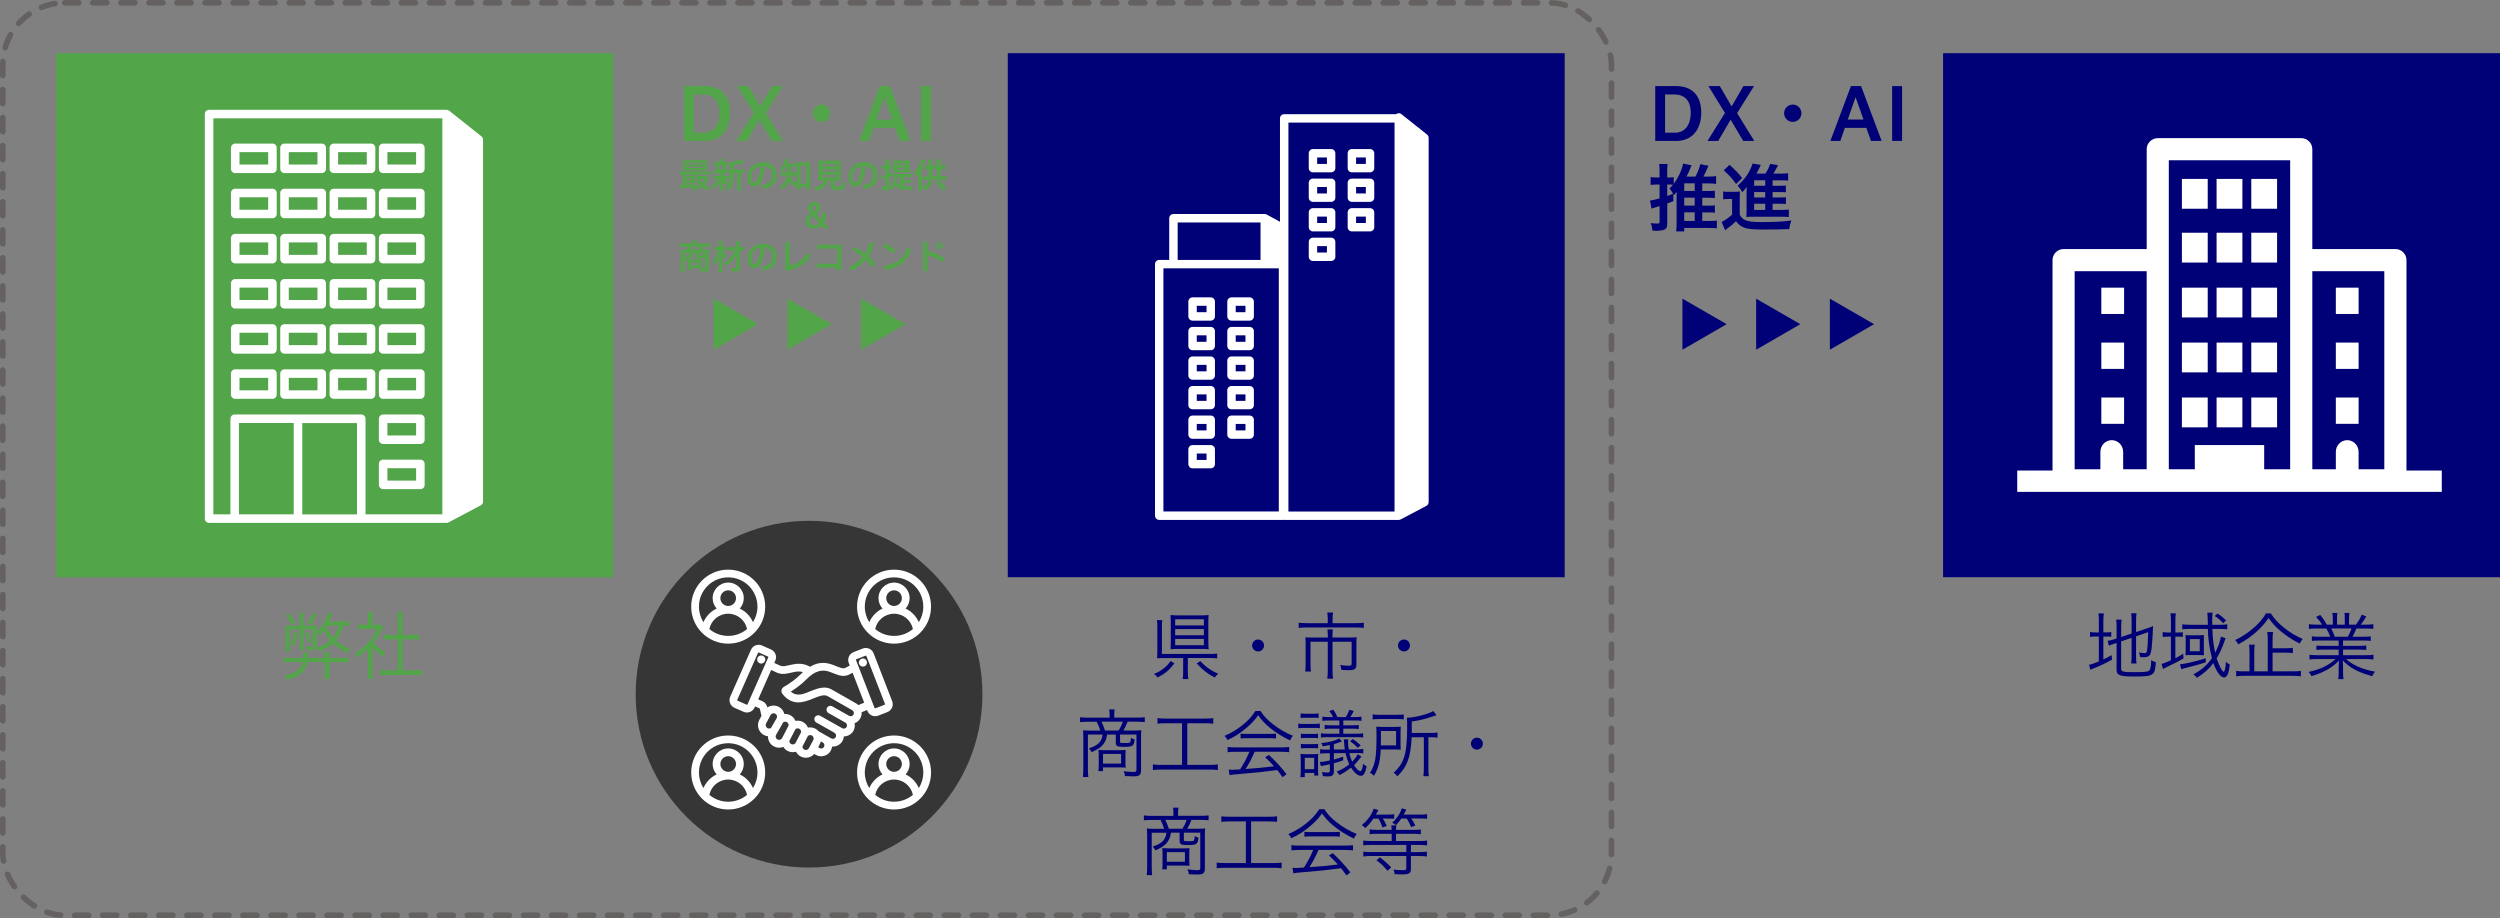 <?xml version="1.0" encoding="UTF-8"?>
<svg id="_レイヤー_2" data-name="レイヤー_2" xmlns="http://www.w3.org/2000/svg" width="891.17" height="327.27" viewBox="0 0 891.17 327.27">
  <rect x="0" y="0" width="891.17" height="327.27" fill="#808080" stroke="none"/>
  <defs>
    <style>
      .cls-1 {
        fill-rule: evenodd;
      }

      .cls-1, .cls-2 {
        fill: #fff;
      }

      .cls-3 {
        fill: #363636;
      }

      .cls-4 {
        fill: #52a649;
      }

      .cls-5 {
        fill: #007;
      }

      .cls-6 {
        fill: none;
        stroke: #231815;
        stroke-dasharray: 5 5;
        stroke-linecap: round;
        stroke-linejoin: round;
        stroke-width: 2px;
      }

      .cls-7 {
        opacity: .3;
      }
    </style>
  </defs>
  <g id="_デザイン" data-name="デザイン">
    <g>
      <rect class="cls-4" x="20.05" y="18.96" width="198.52" height="186.8"/>
      <g>
        <polygon class="cls-4" points="270.18 115.56 254.43 106.47 254.43 124.66 270.18 115.56"/>
        <polygon class="cls-4" points="296.46 115.56 280.71 106.47 280.71 124.66 296.46 115.56"/>
        <polygon class="cls-4" points="322.74 115.56 306.99 106.47 306.99 124.66 322.74 115.56"/>
      </g>
      <g>
        <path class="cls-4" d="M121.38,234.51c1.59,0,2.21-.03,2.83-.13v1.77c-.83-.1-1.77-.16-2.83-.16h-3.98v3.38c0,1.04.05,1.72.16,2.55h-1.92c.1-.68.16-1.38.16-2.52v-3.41h-6.29c-.29,2.26-1.59,4.06-3.64,5.04-1.07.52-2,.86-3.61,1.22-.23-.52-.42-.83-.96-1.51,1.59-.23,2.76-.55,3.72-1.01,1.66-.83,2.47-1.85,2.89-3.74h-3.95c-1.07,0-2,.05-2.83.16v-1.77c.57.1,1.33.13,2.83.13h4.16v-.49c0-.6-.03-1.01-.1-1.51h1.87q-.05.29-.13,1.07c0,.1-.03.31-.08.94h6.14c0-1.14-.03-1.59-.13-2.13h1.9c-.1.7-.13,1.01-.16,2.13h3.98ZM108.19,229.5c0,1.2.03,1.61.1,2.18h-1.59c.08-.57.1-1.01.1-2.24v-5.1h-3.54v5.51c0,1.35.03,1.77.1,2.29h-1.64c.1-.57.13-1.07.13-2.39v-4.6c0-.83-.03-1.46-.08-2.21.55.08,1.09.1,1.95.1h3.07v-2.03c0-1.2-.03-1.92-.13-2.55h1.64c-.1.57-.13,1.27-.13,2.55v2.03h2.76c.91,0,1.53-.03,2.08-.1-.05.57-.08.94-.08,2.18v4.91c0,1.38-.42,1.69-2.16,1.69-.52,0-.83,0-1.46-.05-.05-.49-.13-.86-.26-1.3.68.13,1.17.18,1.64.18.68,0,.83-.13.83-.62v-5.59h-3.35v5.15ZM103.2,218.71c.96,1.27,1.4,1.95,2.11,3.22l-1.3.75c-.7-1.4-1.25-2.29-2.05-3.28l1.25-.7ZM106.01,225.65c-.34,2.03-.62,3.09-1.2,4.52l-1.17-.52c.65-1.3.96-2.44,1.2-4.42l1.17.42ZM109.78,225.18c.65,1.4.88,2.11,1.25,3.56l-1.07.55c-.26-1.33-.55-2.21-1.2-3.67l1.01-.44ZM112.8,219.25c-.75,1.61-1.12,2.18-2.03,3.51l-1.27-.57c.88-1.17,1.35-2.05,1.92-3.59l1.38.65ZM124.44,223.15c-.57-.08-1.01-.1-2-.13-.7,2.37-1.43,3.77-2.73,5.28,1.46,1.27,2.91,2.11,5.04,2.94-.31.49-.55.94-.73,1.53-2.13-.91-3.74-1.92-5.36-3.41-1.38,1.22-2.78,2.08-4.81,2.91-.29-.6-.47-.91-.83-1.35,2.08-.7,3.28-1.38,4.63-2.6-1.04-1.22-1.53-2.05-2.21-3.69-.55.78-.81,1.09-1.43,1.77-.31-.52-.52-.75-.99-1.12,1.48-1.46,2.37-2.83,3.38-5.28.26-.68.36-.96.49-1.59l1.56.49q-.18.42-.6,1.38c-.23.55-.36.86-.57,1.3h4.65c.99,0,1.72-.05,2.5-.16v1.72ZM116.51,223.02c-.1.18-.13.23-.23.36.73,1.79,1.25,2.65,2.37,3.9,1.07-1.27,1.64-2.37,2.21-4.26h-4.34Z"/>
        <path class="cls-4" d="M132.76,239.4c0,1.09.05,1.85.16,2.55h-1.92c.1-.75.16-1.48.16-2.57v-8.09c-1.27,1.27-1.98,1.87-3.59,3.07-.29-.62-.49-.94-.96-1.46,1.82-1.14,3.25-2.31,4.68-3.85,1.35-1.46,2.21-2.73,3.22-4.84h-4.86c-.78,0-1.35.03-2.08.1v-1.72c.7.08,1.27.1,2.03.1h1.53v-2.42c0-.75-.05-1.43-.13-2h1.95c-.1.55-.16,1.22-.16,2.03v2.39h1.51c.78,0,1.2-.03,1.51-.08l.81.91c-.18.29-.34.57-.62,1.12-.78,1.59-1.64,2.91-2.86,4.42,1.33,1.53,2.39,2.44,4.19,3.54-.39.49-.62.86-.88,1.43-1.64-1.14-2.6-2-3.67-3.28v8.63ZM141.79,220.73c0-.88-.05-1.38-.18-2.37h2.05c-.16.91-.18,1.48-.18,2.37v5.62h3.41c1.12,0,1.82-.05,2.55-.16v1.82c-.81-.08-1.64-.13-2.55-.13h-3.41v11.1h4.11c1.35,0,2.13-.05,2.81-.16v1.95c-.86-.13-1.66-.18-2.81-.18h-9.36c-1.14,0-1.95.05-2.78.18v-1.95c.68.1,1.46.16,2.81.16h3.54v-11.1h-2.57c-.88,0-1.74.05-2.55.13v-1.82c.68.1,1.46.16,2.55.16h2.57v-5.62Z"/>
      </g>
      <g>
        <path class="cls-5" d="M418.65,236.47c-1.95,2.5-3.43,3.74-6.01,5.02-.49-.62-.68-.81-1.27-1.25,1.48-.62,2.31-1.09,3.38-1.92,1.04-.81,1.61-1.4,2.55-2.68l1.35.83ZM423.43,239.46c0,1.2.05,1.92.18,2.6h-2.03c.13-.68.18-1.48.18-2.6v-4.89h-6.76c-1.04,0-1.77.03-2.57.08.1-.68.13-1.25.13-2.55v-8.71c0-1.09-.03-1.56-.16-2.34h1.92c-.1.73-.13,1.25-.13,2.31v9.75h17.13c1.17,0,1.79-.03,2.55-.13v1.74c-.78-.13-1.4-.16-2.52-.16h-7.93v4.89ZM430.74,228.98c0,1.22.03,1.85.13,2.44-.75-.08-1.51-.1-2.73-.1h-8.22c-1.14,0-1.87.03-2.68.1.08-.7.1-1.35.1-2.52v-7.33c0-.96-.03-1.59-.1-2.34.81.1,1.66.13,2.83.13h8.14c1.12,0,1.74-.03,2.65-.13-.1.62-.13,1.3-.13,2.44v7.31ZM418.91,222.94h10.24v-2.18h-10.24v2.18ZM418.91,226.45h10.24v-2.21h-10.24v2.21ZM418.91,229.99h10.24v-2.24h-10.24v2.24ZM427.88,235.66c1.3,1.38,2.16,2.11,3.51,2.99.78.55,1.4.86,2.86,1.51-.49.42-.81.78-1.2,1.35-2.55-1.27-4.21-2.57-6.47-5.02l1.3-.83Z"/>
        <path class="cls-5" d="M450.6,230.09c0,1.17-.96,2.13-2.13,2.13s-2.13-.96-2.13-2.13.96-2.13,2.13-2.13,2.13.96,2.13,2.13Z"/>
        <path class="cls-5" d="M473.3,220.55c0-.83-.08-1.66-.18-2.21h2.08c-.13.65-.18,1.33-.18,2.21v1.59h8.17c1.27,0,2.18-.05,2.96-.18v1.87c-.68-.1-1.43-.16-2.94-.16h-17.37c-1.27,0-2.13.05-2.89.16v-1.87c.86.13,1.72.18,2.91.18h7.44v-1.59ZM473.3,226.4c0-.81-.03-1.4-.13-2.05h1.95c-.08.47-.13,1.14-.13,2.08v.83h6.16c1.04,0,1.69-.03,2.47-.1-.08.65-.1,1.25-.1,2.11v7.49c0,1.69-.52,2.13-2.65,2.13-1.07,0-1.51-.03-2.7-.1-.08-.68-.18-1.12-.44-1.74,1.2.18,2.21.26,3.04.26s1.04-.16,1.04-.73v-7.83h-6.81v10.35c0,1.07.05,1.95.18,2.83h-2.05c.13-.99.18-1.82.18-2.83v-10.35h-6.16v7.83c0,1.2.05,2.05.16,2.81h-2.05c.1-.83.16-1.64.16-2.81v-7.28c0-.81-.03-1.46-.1-2.13.75.08,1.43.1,2.5.1h5.51v-.86Z"/>
        <path class="cls-5" d="M502.6,230.09c0,1.17-.96,2.13-2.13,2.13s-2.13-.96-2.13-2.13.96-2.13,2.13-2.13,2.13.96,2.13,2.13Z"/>
        <path class="cls-5" d="M395.53,254.67c0-.7-.03-1.14-.16-1.77h1.98c-.1.49-.16,1.22-.16,1.77v1.14h8.19c1.14,0,1.98-.05,2.7-.16v1.74c-.75-.08-1.59-.13-2.65-.13h-3.46c-.52,1.33-1.04,2.37-1.51,3.15h3.95c1.25,0,1.85-.03,2.44-.1-.08.65-.1,1.2-.1,2.11v12.19c0,.91-.21,1.46-.65,1.74-.44.31-.94.39-2.18.39-.73,0-1.69-.03-2.89-.1-.1-.78-.21-1.14-.47-1.74,1.2.16,2.57.29,3.38.29.94,0,1.17-.16,1.17-.7v-12.66h-5.85v2.52c0,.47.16.52,1.64.52s1.85-.05,2-.39c.13-.23.18-.55.26-1.48.36.26.86.49,1.33.6-.34,2.39-.68,2.63-3.72,2.63-2.52,0-3.02-.23-3.02-1.46v-2.94h-3.09c-.21,1.33-.34,1.72-.75,2.5-.88,1.66-2.05,2.57-4.76,3.8-.29-.55-.47-.78-.99-1.33,2.52-.91,3.61-1.64,4.34-3.04.29-.57.42-.96.55-1.92h-5.25v12.3c0,1.22.05,1.98.16,2.83h-1.95c.1-.88.16-1.64.16-2.83v-11.7c0-.81-.03-1.43-.1-2.11.55.08,1.48.1,2.47.1h3.67c-.29-1.04-.73-2.13-1.27-3.15h-3.28c-1.04,0-1.9.05-2.65.13v-1.74c.83.1,1.59.16,2.7.16h7.83v-1.14ZM401.18,271.39c0,1.12.03,1.51.1,2.26-.7-.08-1.35-.1-2.37-.1h-5.72v1.33h-1.66c.1-.68.13-1.2.13-1.9v-3.85c0-.68-.03-1.22-.1-1.79.75.05,1.22.08,2.21.08h5.15c1.3,0,1.87-.03,2.37-.08-.08.7-.1,1.12-.1,2.13v1.92ZM398.78,260.41c.73-1.22,1.09-2,1.46-3.15h-7.59c.55,1.14.88,2.03,1.25,3.15h4.89ZM393.19,272.19h6.45v-3.43h-6.45v3.43Z"/>
        <path class="cls-5" d="M415.61,257.81c-1.22,0-2.08.05-2.99.16v-1.98c.83.1,1.64.16,3.02.16h13.83c1.35,0,2.16-.05,3.02-.16v1.98c-.94-.1-1.77-.16-2.99-.16h-6.27v14.85h7.85c1.35,0,2.16-.05,3.04-.18v2.03c-.83-.13-1.74-.18-3.04-.18h-17.08c-1.3,0-2.13.05-3.04.18v-2.03c.88.13,1.69.18,3.07.18h7.33v-14.85h-5.75Z"/>
        <path class="cls-5" d="M449.35,253.47c1.22,1.87,2.37,3.09,4.37,4.65,2.26,1.79,4.76,3.22,7.18,4.16-.52.62-.78,1.07-1.01,1.66-2.6-1.22-5.12-2.81-7.23-4.52-1.74-1.43-2.94-2.73-4.16-4.45-1.27,1.77-2.26,2.83-3.9,4.26-2.29,1.98-4.42,3.38-7.02,4.58-.26-.55-.68-1.09-1.09-1.48,2.68-1.17,4.73-2.44,6.89-4.24,1.79-1.51,2.99-2.83,4.13-4.63h1.85ZM440.57,267.98c-1.27,0-2.18.05-2.96.16v-1.87c.81.1,1.66.16,2.96.16h16.02c1.33,0,2.16-.05,2.96-.16v1.87c-.81-.1-1.69-.16-2.96-.16h-9.33c-1.43,3.12-1.92,4.08-3.25,6.14,3.59-.23,6.29-.49,10.14-.96-1.56-1.69-2.03-2.16-3.17-3.22l1.35-.83c2.6,2.44,4.34,4.37,6.29,6.86l-1.43,1.07c-1.01-1.43-1.35-1.87-1.9-2.55-4.63.62-8.55,1.04-12.61,1.35-3.22.26-3.74.31-4.39.47l-.31-1.98c.44.05.94.08,1.33.08q.42,0,2.76-.16c1.46-2.31,2.29-3.87,3.3-6.27h-4.78ZM442.23,261.51c.52.08,1.09.1,2.05.1h8.4c1.01,0,1.61-.03,2.18-.1v1.74c-.55-.08-1.22-.1-2.18-.1h-8.42c-.78,0-1.51.03-2.03.1v-1.74Z"/>
        <path class="cls-5" d="M470.47,259.58c-.6-.08-.96-.1-1.79-.1h-3.9c-.88,0-1.4.03-1.98.1v-1.66c.57.1,1.04.13,1.98.13h3.72c1.04,0,1.4-.03,1.98-.13v1.66ZM463.52,277.03c.1-.68.16-1.43.16-2.57v-3.35c0-1.01-.03-1.74-.13-2.37.62.08,1.01.1,1.77.1h2.86c.81,0,1.2-.03,1.74-.1-.08.6-.08.94-.08,2.26v3.28c0,1.01.03,1.56.1,2.18h-1.48v-.94h-3.35v1.51h-1.59ZM463.63,254.3c.57.1,1.01.13,1.79.13h2.81c.81,0,1.25-.03,1.82-.13v1.64c-.6-.08-1.04-.1-1.82-.1h-2.81c-.75,0-1.2.03-1.79.1v-1.64ZM463.73,261.53c.47.08.94.1,1.85.1h2.42c.88,0,1.35-.03,1.85-.1v1.61c-.68-.08-1.01-.1-1.85-.1h-2.42c-.86,0-1.27.03-1.85.1v-1.61ZM463.73,265.17c.52.08.94.1,1.85.1h2.42c.91,0,1.25-.03,1.85-.1v1.61c-.62-.08-.96-.1-1.85-.1h-2.42c-.88,0-1.27.03-1.85.1v-1.61ZM465.11,274.19h3.35v-4.06h-3.35v4.06ZM485.31,269.72c-.29.31-.47.55-.86,1.01-.78,1.01-1.04,1.3-1.79,2.03.39.65.88,1.25,1.38,1.69.29.23.7.47.83.47.18,0,.42-.18.52-.42.21-.47.34-1.01.52-2.24.47.44.78.68,1.25.91-.49,2.42-1.07,3.38-2.03,3.38-1.09,0-2.34-1.04-3.54-2.91-1.48,1.17-2.52,1.85-4.11,2.65q-.1-.16-.49-.65c-.13-.18-.29-.34-.52-.57,1.95-.81,3.17-1.53,4.5-2.63-.6-1.3-.91-2.26-1.33-3.98l-4.16.03v2.26c.73-.18.99-.26,1.48-.42.08,0,.68-.21,1.82-.6l.05,1.3c-.99.36-2.13.73-3.35,1.04v2.83c0,1.43-.52,1.87-2.18,1.87-.55,0-1.17-.03-1.74-.1-.05-.62-.16-1.01-.34-1.51.81.16,1.38.23,2.05.23.57,0,.78-.16.78-.65v-2.31c-1.87.39-2.94.62-3.17.68l-.42-1.48c.86-.03,2.11-.21,3.59-.55v-2.57h-1.2c-1.04,0-1.59.05-2.26.16v-1.59c.49.1,1.07.13,1.95.13h1.51v-1.64c-1.69.36-2.03.42-2.52.47-.16-.47-.34-.83-.57-1.17,2.44-.16,5.25-.88,6.42-1.66l.99,1.07c-1.66.62-1.92.73-2.89.99v1.92l3.9-.03c-.1-.78-.18-1.43-.26-2.65-.05-.52-.08-.65-.13-.96h1.64c-.05.29-.08.55-.08.94,0,.55.08,1.64.23,2.68l2.86-.03c1.17-.03,1.61-.05,2.34-.18v1.61c-.55-.1-1.09-.13-2-.13h-.34l-2.65.03c.26,1.17.52,1.92,1.01,3.02,1.04-1.04,1.48-1.64,1.98-2.63l1.33.86ZM475.2,255.6c-.34-.75-.7-1.33-1.35-2.13l1.43-.49c.68,1.01.96,1.51,1.48,2.63h2.96c.57-.86.86-1.48,1.3-2.6l1.53.44c-.44.94-.83,1.61-1.22,2.16h1.72c1.14,0,1.61-.03,2.26-.16v1.51c-.68-.1-1.25-.13-2.26-.13h-4.21v1.72h3.35c.99,0,1.51-.03,2.16-.13v1.46c-.62-.1-1.25-.13-2.16-.13h-3.35v1.79h4.71c1.22,0,1.66-.03,2.37-.16v1.53c-.62-.1-1.07-.13-2.37-.13h-10.32c-1.3,0-1.69.03-2.37.13v-1.53c.68.13,1.17.16,2.37.16h4.21v-1.79h-3.07c-.99,0-1.56.03-2.16.13v-1.46c.65.1,1.17.13,2.16.13h3.07v-1.72h-3.77c-.99,0-1.69.03-2.29.13v-1.51c.68.13,1.17.16,2.29.16h1.53ZM482.27,263.46c1.14.78,1.74,1.25,2.78,2.24l-1.07.88c-.91-1.01-1.56-1.56-2.73-2.39l1.01-.73Z"/>
        <path class="cls-5" d="M499.25,265.33c0,.86.03,1.33.08,1.9-.44-.05-.62-.05-.75-.05h-.57l-1.01-.03h-4.81c-.23,4.39-.83,6.68-2.42,9.41-.49-.52-.83-.78-1.4-1.07,1.87-2.94,2.31-5.51,2.31-13.16,0-1.66-.03-2.47-.1-3.3.81.08,1.51.1,2.7.1h3.61c1.09,0,1.74-.03,2.44-.1-.05.52-.08,1.2-.08,1.95v4.34ZM489.29,254.64c.75.13,1.4.16,2.5.16h6.19c1.2,0,1.79-.03,2.42-.13v1.77c-.62-.1-1.25-.13-2.39-.13h-6.27c-.99,0-1.72.05-2.44.16v-1.82ZM497.66,265.72v-5.15h-5.41v2.78c0,1.3,0,1.38-.03,2.37h5.43ZM503.2,262.81c-.16,3.67-.55,6.06-1.3,8.22-.78,2.16-1.79,3.69-3.77,5.69-.44-.57-.78-.88-1.33-1.25,1.9-1.74,2.83-3.12,3.56-5.12.88-2.47,1.25-5.77,1.25-11.47,0-1.53-.03-2.21-.1-3.02,2.65-.03,7.38-1.22,9.44-2.39l1.12,1.51c-.39.1-.55.16-1.07.31-2.76.96-4.63,1.43-7.75,1.92v4.06h6.76c1.04,0,1.72-.05,2.42-.16v1.85c-.7-.1-1.38-.16-2.34-.16h-.91v11.23c0,1.3.03,1.9.16,2.65h-1.95c.1-.75.16-1.46.16-2.7v-11.18h-4.34Z"/>
        <path class="cls-5" d="M528.6,265.09c0,1.17-.96,2.13-2.13,2.13s-2.13-.96-2.13-2.13.96-2.13,2.13-2.13,2.13.96,2.13,2.13Z"/>
        <path class="cls-5" d="M418.28,289.67c0-.7-.03-1.14-.16-1.77h1.98c-.1.49-.16,1.22-.16,1.77v1.14h8.19c1.14,0,1.98-.05,2.7-.16v1.74c-.75-.08-1.59-.13-2.65-.13h-3.46c-.52,1.33-1.04,2.37-1.51,3.15h3.95c1.25,0,1.85-.03,2.44-.1-.08.65-.1,1.2-.1,2.11v12.19c0,.91-.21,1.46-.65,1.74-.44.31-.94.39-2.18.39-.73,0-1.69-.03-2.89-.1-.1-.78-.21-1.14-.47-1.74,1.2.16,2.57.29,3.38.29.94,0,1.17-.16,1.17-.7v-12.66h-5.85v2.52c0,.47.16.52,1.64.52s1.85-.05,2-.39c.13-.23.18-.55.26-1.48.36.26.86.49,1.33.6-.34,2.39-.68,2.63-3.72,2.63-2.52,0-3.02-.23-3.02-1.46v-2.94h-3.09c-.21,1.33-.34,1.72-.75,2.5-.88,1.66-2.05,2.57-4.76,3.8-.29-.55-.47-.78-.99-1.33,2.52-.91,3.61-1.64,4.34-3.04.29-.57.42-.96.55-1.92h-5.25v12.3c0,1.22.05,1.98.16,2.83h-1.95c.1-.88.16-1.64.16-2.83v-11.7c0-.81-.03-1.43-.1-2.11.55.08,1.48.1,2.47.1h3.67c-.29-1.04-.73-2.13-1.27-3.15h-3.28c-1.04,0-1.9.05-2.65.13v-1.74c.83.1,1.59.16,2.7.16h7.83v-1.14ZM423.93,306.39c0,1.12.03,1.51.1,2.26-.7-.08-1.35-.1-2.37-.1h-5.72v1.33h-1.66c.1-.68.13-1.2.13-1.9v-3.85c0-.68-.03-1.22-.1-1.79.75.05,1.22.08,2.21.08h5.15c1.3,0,1.87-.03,2.37-.08-.08.7-.1,1.12-.1,2.13v1.92ZM421.53,295.41c.73-1.22,1.09-2,1.46-3.15h-7.59c.55,1.14.88,2.03,1.25,3.15h4.89ZM415.94,307.19h6.45v-3.43h-6.45v3.43Z"/>
        <path class="cls-5" d="M438.36,292.81c-1.22,0-2.08.05-2.99.16v-1.98c.83.1,1.64.16,3.02.16h13.83c1.35,0,2.16-.05,3.02-.16v1.98c-.94-.1-1.77-.16-2.99-.16h-6.27v14.85h7.85c1.35,0,2.16-.05,3.04-.18v2.03c-.83-.13-1.74-.18-3.04-.18h-17.08c-1.3,0-2.13.05-3.04.18v-2.03c.88.13,1.69.18,3.07.18h7.33v-14.85h-5.75Z"/>
        <path class="cls-5" d="M472.1,288.47c1.22,1.87,2.37,3.09,4.37,4.65,2.26,1.79,4.76,3.22,7.18,4.16-.52.62-.78,1.07-1.01,1.66-2.6-1.22-5.12-2.81-7.23-4.52-1.74-1.43-2.94-2.73-4.16-4.45-1.27,1.77-2.26,2.83-3.9,4.26-2.29,1.98-4.42,3.38-7.02,4.58-.26-.55-.68-1.09-1.09-1.48,2.68-1.17,4.73-2.44,6.89-4.24,1.79-1.51,2.99-2.83,4.13-4.63h1.85ZM463.32,302.98c-1.27,0-2.18.05-2.96.16v-1.87c.81.1,1.66.16,2.96.16h16.02c1.33,0,2.16-.05,2.96-.16v1.87c-.81-.1-1.69-.16-2.96-.16h-9.33c-1.43,3.12-1.92,4.08-3.25,6.14,3.59-.23,6.29-.49,10.14-.96-1.56-1.69-2.03-2.16-3.17-3.22l1.35-.83c2.6,2.44,4.34,4.37,6.29,6.86l-1.43,1.07c-1.01-1.43-1.35-1.87-1.9-2.55-4.63.62-8.55,1.04-12.61,1.35-3.22.26-3.74.31-4.39.47l-.31-1.98c.44.05.94.08,1.33.08q.42,0,2.76-.16c1.46-2.31,2.29-3.87,3.3-6.27h-4.78ZM464.98,296.51c.52.08,1.09.1,2.05.1h8.4c1.01,0,1.61-.03,2.18-.1v1.74c-.55-.08-1.22-.1-2.18-.1h-8.42c-.78,0-1.51.03-2.03.1v-1.74Z"/>
        <path class="cls-5" d="M489.58,291.8c-1.01,1.48-1.66,2.24-2.91,3.38-.39-.47-.75-.78-1.25-1.07,2.08-1.64,3.56-3.67,4.26-5.85l1.66.49c-.39.73-.52.96-.88,1.64h3.95c1.2,0,1.9-.05,2.57-.16v1.66c-.73-.08-1.38-.1-2.39-.1h-1.64c.52.78.83,1.4,1.38,2.63l-1.51.55c-.44-1.27-.83-2.13-1.43-3.17h-1.82ZM496.08,295.83c-.03-.81-.05-1.09-.16-1.61h1.87c-.1.49-.13.81-.16,1.61h6.21c1.2,0,1.92-.05,2.63-.16v1.72c-.7-.1-1.56-.16-2.6-.16h-6.24v2.57h8.4c1.2,0,2-.05,2.68-.16v1.72c-.73-.1-1.59-.16-2.68-.16h-3.09v2.55h3.02c1.12,0,1.92-.05,2.68-.16v1.72c-.75-.1-1.61-.16-2.68-.16h-3.02v4.65c0,1.53-.62,1.9-3.2,1.9-.73,0-1.64-.03-2.55-.08-.1-.7-.23-1.07-.47-1.64,1.2.16,2.13.21,3.38.21.99,0,1.2-.13,1.2-.68v-4.37h-12.61c-1.12,0-1.92.05-2.7.16v-1.72c.75.1,1.56.16,2.68.16h12.64v-2.55h-12.66c-1.09,0-1.92.05-2.7.16v-1.72c.68.1,1.48.16,2.68.16h7.46v-2.57h-5.23c-1.12,0-1.9.05-2.63.16v-1.72c.7.1,1.46.16,2.63.16h5.23ZM491.84,305.61c1.95,1.46,2.24,1.72,4.06,3.59l-1.3,1.2c-1.64-1.92-2.08-2.34-3.93-3.69l1.17-1.09ZM499.53,291.77c-.6.91-1.17,1.59-1.98,2.42-.39-.44-.65-.62-1.27-.94,1.61-1.4,2.76-3.12,3.46-5.12l1.56.49c-.23.49-.39.75-.94,1.77h5.59c1.2,0,2.05-.05,2.76-.16v1.66c-.81-.1-1.64-.13-2.73-.13h-2.89c.6.91.96,1.56,1.43,2.5l-1.48.6c-.52-1.27-.83-1.87-1.59-3.09h-1.92Z"/>
      </g>
      <g>
        <path class="cls-5" d="M748.18,221.54c0-1.22-.05-2.13-.16-2.89h1.92c-.1.83-.16,1.61-.16,2.91v3.87h.73c1.09,0,1.59-.03,2.08-.13v1.69c-.65-.08-1.2-.1-2.11-.1h-.7v8.16c1.12-.52,1.59-.75,2.94-1.51l.16,1.59c-2.52,1.4-3.77,1.98-6.71,3.17-.36.13-.75.31-1.04.44l-.44-1.79c.94-.16,1.61-.39,3.48-1.17v-8.89h-.96c-1.09,0-1.51.03-2.18.16v-1.77c.6.13,1.12.16,2.18.16h.96v-3.9ZM756.14,238.39c0,.62.16.83.78.99.62.18,1.79.23,4.19.23,3.67,0,4.76-.16,5.17-.75.34-.47.52-1.66.55-3.51.6.36.91.49,1.66.68-.31,4.81-.78,5.12-7.54,5.12-5.38,0-6.45-.39-6.45-2.42v-9.54l-.57.18c-1.46.49-1.56.55-2.16.83l-.47-1.77c.73-.08,1.43-.23,2.26-.52l.94-.31v-4.08c0-1.09-.05-1.9-.16-2.65h1.95c-.1.78-.16,1.53-.16,2.57v3.64l3.72-1.25v-4.81c0-1.01-.05-1.64-.16-2.42h1.92c-.1.75-.16,1.51-.16,2.44v4.26l4-1.33c.81-.26,1.35-.49,2.05-.81-.1,2.6-.21,4.42-.42,6.97-.18,2.31-.52,3.41-1.2,3.8-.47.26-.96.36-1.87.36-.23,0-.55-.03-1.14-.08-.08-.68-.18-1.09-.39-1.64.7.16,1.38.23,2,.23s.73-.13.86-.88c.18-.96.31-2.89.42-6.58l-4.32,1.48v7.18c0,1.04.05,1.74.16,2.5h-1.92c.1-.73.16-1.46.16-2.52v-6.6l-3.72,1.25v9.75Z"/>
        <path class="cls-5" d="M773.87,221.49c0-1.17-.05-2.11-.16-2.86h1.9c-.13.83-.16,1.64-.16,2.86v3.98h.49c.99,0,1.53-.03,2.16-.1v1.66c-.6-.08-1.2-.1-2.16-.1h-.49v7.7c1.2-.6,1.64-.86,2.78-1.59l.13,1.64c-1.53.94-2.96,1.66-6.45,3.33-.36.16-.57.26-.86.44l-.52-1.77c.65-.16,1.53-.49,3.33-1.3v-8.45h-.75c-.81,0-1.51.05-2.18.13v-1.72c.68.1,1.35.13,2.24.13h.7v-3.98ZM786.3,236.1c-2.31.75-3.93,1.2-7.15,1.98-.57.16-1.27.34-1.61.44l-.42-1.77c1.43,0,5.59-.96,9.15-2.11l.03,1.46ZM780.68,224.19c-1.01,0-2.05.05-2.76.13v-1.77c.6.1,1.61.16,2.78.16h6.34q-.08-3.41-.21-4.32h1.92c-.13.7-.16,1.35-.16,2.68v1.64h2.65c1.17,0,2.05-.05,2.7-.16v1.77c-.73-.08-1.74-.13-2.76-.13h-2.55c.13,3.33.44,5.98,1.01,8.48,1.12-2.16,1.85-4.29,2.03-5.72l1.69.57c-.26.62-.34.81-.57,1.51-.7,2.03-1.59,3.93-2.63,5.64.86,2.63,1.87,4.58,2.55,4.81.42-.36.7-1.66.75-3.59.49.47.86.75,1.38.99-.23,1.98-.44,2.96-.83,3.69-.34.62-.75.94-1.2.94-1.22,0-2.73-2.05-3.8-5.15-1.59,2.13-3.28,3.61-5.88,5.25-.36-.52-.7-.83-1.27-1.22,3.04-1.66,4.86-3.25,6.63-5.8-.88-3.28-1.4-6.89-1.46-10.4h-6.4ZM779.15,227.99c0-.57-.05-1.17-.08-1.61.36.05.91.08,1.77.08h3.07c.68,0,1.27-.03,1.74-.08-.05.36-.05.68-.05,1.33v4.34c0,.75,0,1.22.05,1.53-.55-.05-1.12-.08-1.85-.08h-3.02c-.83,0-1.33.03-1.72.08.05-.47.08-.99.08-1.59v-4ZM780.63,232.15h3.51v-4.34h-3.51v4.34ZM792.48,222.19c-.96-1.12-1.66-1.72-3.02-2.6l1.01-.88c1.2.75,1.82,1.25,3.07,2.42l-1.07,1.07Z"/>
        <path class="cls-5" d="M809.49,218.65c1.2,1.92,2.5,3.35,4.63,5.07,2.16,1.74,4.26,2.99,6.73,4.06-.57.68-.7.86-1.04,1.64-2.34-1.12-4.89-2.78-6.84-4.45-1.85-1.56-2.99-2.81-4.29-4.68-1.35,1.92-2.24,2.94-3.8,4.42-2.13,2-4.29,3.54-7.02,4.97-.34-.65-.49-.88-1.09-1.53,2.42-1.12,4.76-2.7,6.84-4.55,1.85-1.66,3.04-3.09,4.13-4.94h1.74ZM817.24,239.32c1.35,0,2.13-.05,2.96-.18v1.95c-.78-.13-1.69-.18-2.96-.18h-17.13c-1.33,0-2.21.05-2.99.18v-1.95c.75.13,1.56.18,2.91.18h1.85v-6.63c0-1.2-.05-2.05-.18-2.89h2.05c-.13.81-.18,1.61-.18,2.89v6.63h4.81v-11.21c0-1.25-.05-2-.18-2.83h2.08c-.13.81-.18,1.53-.18,2.81v2.99h4.58c1.27,0,2.03-.05,2.65-.16v1.9c-.7-.1-1.43-.16-2.65-.16h-4.58v6.66h7.15Z"/>
        <path class="cls-5" d="M826.88,228.33c-1.27,0-1.98.03-2.78.13v-1.61c.73.1,1.43.13,2.78.13h3.77c-.36-1.01-.75-1.9-1.38-2.94h-3.28c-1.3,0-2.18.05-2.94.13v-1.66c.75.1,1.56.16,2.89.16h1.79c-.52-.91-1.12-1.69-2.13-2.76l1.48-.7c1.17,1.4,1.61,2.08,2.31,3.46h2.18v-2c0-.88-.05-1.61-.16-2.18h1.77c-.08.52-.1,1.12-.1,2.16v2.03h2.76v-2.03c0-.96-.03-1.66-.1-2.16h1.77c-.1.55-.16,1.27-.16,2.18v2h2.5c1.12-1.61,1.53-2.34,2.05-3.59l1.59.68c-.78,1.33-1.01,1.64-1.95,2.91h1.56c1.35,0,2.18-.05,2.91-.16v1.66c-.75-.08-1.64-.13-2.94-.13h-3.07c-.62,1.43-.94,2.11-1.4,2.94h3.69c1.35,0,2.05-.03,2.81-.13v1.61c-.81-.1-1.51-.13-2.81-.13h-7.07v1.9h5.46c1.3,0,2.11-.03,2.81-.13v1.59c-.78-.1-1.51-.13-2.81-.13h-5.46v2h7.88c1.48,0,2.26-.05,2.96-.16v1.69c-.91-.1-1.79-.16-2.94-.16h-6.81c2.24,2.11,5.93,3.72,10.32,4.5-.47.57-.7.91-1.01,1.61-3.38-1.01-4.58-1.46-6.37-2.44-1.56-.86-2.81-1.82-4.13-3.17.08,1.17.1,1.64.1,2.21v1.74c0,1.12.05,1.92.16,2.7h-1.87c.13-.83.16-1.64.16-2.73v-1.72c0-.6.03-1.17.1-2.18-2.55,2.65-5.02,4.06-9.78,5.59-.34-.68-.6-1.01-1.07-1.51,4.29-.96,7.07-2.29,9.65-4.6h-6.37c-1.17,0-2.03.05-2.94.16v-1.69c.73.1,1.51.16,2.94.16h7.46v-2h-5.15c-1.27,0-2.03.03-2.78.13v-1.59c.73.1,1.53.13,2.78.13h5.15v-1.9h-6.79ZM836.92,226.97c.57-.96.91-1.69,1.33-2.94h-7.23c.6,1.25.81,1.72,1.22,2.94h4.68Z"/>
      </g>
      <g>
        <path class="cls-4" d="M243.83,50.24v-19.55h7.46c5.56,0,8.94,3.25,8.94,9.44s-3.35,10.11-8.94,10.11h-7.46ZM247.34,33.68v13.62h3.61c3.22,0,5.54-2.52,5.54-7.1s-2.44-6.53-5.82-6.53h-3.33Z"/>
        <path class="cls-4" d="M262.45,50.24l6.24-9.98-5.9-9.57h4.06l4.21,7.25,4.21-7.25h3.77l-6.03,9.65,6.14,9.91h-3.95l-4.5-7.59-4.42,7.59h-3.82Z"/>
        <path class="cls-4" d="M295.94,40.36c0,1.72-1.38,3.09-3.09,3.09s-3.09-1.38-3.09-3.09,1.38-3.09,3.09-3.09,3.09,1.38,3.09,3.09Z"/>
        <path class="cls-4" d="M306.26,50.24l7.33-19.55h3.61l7.33,19.55h-3.8l-1.64-4.65h-7.67l-1.61,4.65h-3.56ZM312.45,42.62h5.62l-2.83-7.98-2.78,7.98Z"/>
        <path class="cls-4" d="M328.28,50.24v-19.55h3.54v19.55h-3.54Z"/>
      </g>
      <g>
        <path class="cls-5" d="M590.04,50.24v-19.55h7.46c5.56,0,8.94,3.25,8.94,9.44s-3.35,10.11-8.94,10.11h-7.46ZM593.55,33.68v13.62h3.61c3.22,0,5.54-2.52,5.54-7.1s-2.44-6.53-5.82-6.53h-3.33Z"/>
        <path class="cls-5" d="M608.66,50.24l6.24-9.98-5.9-9.57h4.06l4.21,7.25,4.21-7.25h3.77l-6.03,9.65,6.14,9.91h-3.95l-4.5-7.59-4.42,7.59h-3.82Z"/>
        <path class="cls-5" d="M642.15,40.36c0,1.72-1.38,3.09-3.09,3.09s-3.09-1.38-3.09-3.09,1.38-3.09,3.09-3.09,3.09,1.38,3.09,3.09Z"/>
        <path class="cls-5" d="M652.47,50.24l7.33-19.55h3.61l7.33,19.55h-3.8l-1.64-4.65h-7.67l-1.61,4.65h-3.56ZM658.66,42.62h5.62l-2.83-7.98-2.78,7.98Z"/>
        <path class="cls-5" d="M674.49,50.24v-19.55h3.54v19.55h-3.54Z"/>
        <path class="cls-5" d="M606.79,78.76h2.44c1.35,0,2.21-.05,2.78-.13v2.76c-.78-.08-1.69-.13-2.89-.13h-8.76v1.22h-2.86c.1-.75.16-1.56.16-2.73v-10.35c0-.47,0-.6.03-.96-.34.39-.52.6-1.01,1.12q-.13-.21-.23-.39l.05,2.52q-1.07.42-2.18.83v7.2c0,1.35-.36,1.95-1.35,2.26-.62.18-1.51.29-2.47.29-.39,0-.73-.03-1.46-.05-.08-1.07-.21-1.59-.6-2.68,1.12.1,1.79.16,2.34.16.65,0,.81-.13.81-.73v-5.51q-1.01.31-1.85.57c-.1.03-.21.05-.36.1-.13.05-.21.08-.23.08q-.26.08-.42.16l-.55-2.89c.81-.08,1.79-.31,3.41-.75v-4.94h-1.3c-.6,0-1.17.03-1.9.1v-2.78c.65.1,1.2.16,1.92.16h1.27v-2.16c0-1.25-.03-1.82-.16-2.65h3.04c-.13.81-.16,1.4-.16,2.63v2.18h.88c.65,0,.99-.03,1.46-.1v2.37c1.56-2.03,2.99-5.12,3.33-7.23l3.02.62q-.13.34-.39.94c-.52,1.3-.81,1.92-1.4,3.07h3.2c.78-1.51,1.4-3.07,1.69-4.42l2.91.55c-.99,2.37-1.12,2.63-1.79,3.87h1.9c1.04,0,1.95-.05,2.63-.16v2.76c-.7-.1-1.66-.16-2.63-.16h-2.31v2.71h2.18c1.01,0,1.79-.05,2.31-.1v2.63c-.6-.08-1.4-.13-2.31-.13h-2.18v2.83h2.21c1.12,0,1.82-.03,2.29-.13v2.65c-.52-.1-1.25-.13-2.29-.13h-2.21v3.07ZM594.31,69.87c.83-.31,1.17-.42,2.11-.81-.49-.83-.83-1.3-1.3-1.9.65-.62.86-.83,1.27-1.33-.42-.05-.7-.05-1.2-.05h-.88v4.08ZM604.11,68.07v-2.71h-3.74v2.71h3.74ZM600.37,73.3h3.74v-2.83h-3.74v2.83ZM600.37,78.76h3.74v-3.07h-3.74v3.07Z"/>
        <path class="cls-5" d="M614.25,68.25c.68.1,1.09.13,2.08.13h1.95c.78,0,1.35-.03,1.98-.13-.08.78-.1,1.46-.1,2.83v5.43c.57,1.07,1.01,1.51,1.87,1.9,1.17.55,2.76.75,5.72.75,4.84,0,8.16-.18,10.82-.57-.47,1.33-.57,1.77-.78,3.07-2.31.1-5.69.16-8.76.16-3.87,0-5.67-.16-6.97-.57-1.33-.42-2.26-1.12-3.22-2.39-1.14,1.09-1.66,1.53-3.02,2.52-.26.18-.6.44-.86.68l-1.27-2.96c.99-.42,2.16-1.22,3.74-2.57v-5.59h-1.43c-.73,0-1.12.03-1.74.13v-2.81ZM616.51,58.76c1.87,1.61,3.28,3.09,4.52,4.71l-2.16,2.11c-1.59-2.16-2.44-3.09-4.42-4.86l2.05-1.95ZM631.91,74.83h3.12c1.27,0,1.98-.03,2.63-.13v2.68c-.7-.1-1.48-.13-2.6-.13h-10.19c-1.17,0-1.64.03-2.37.1.08-.81.1-1.33.1-2.63v-6.6c0-.55,0-.91.05-1.53-.52.78-.88,1.2-1.59,1.9-.6-1.12-.94-1.56-1.64-2.29,2.52-2.37,3.8-4.11,4.91-6.76.18-.42.31-.75.39-1.14l2.96.49q-.42.81-.81,1.66c-.03.05-.29.55-.78,1.43h3.25c.81-1.33,1.25-2.24,1.66-3.48l2.83.49c-.18.31-.26.47-.62,1.14-.34.65-.6,1.14-1.07,1.85h2.7c1.12,0,1.87-.03,2.57-.13v2.63c-.62-.08-1.25-.1-2.21-.1h-3.33v1.95h2.11c1.48,0,1.95-.03,2.63-.1v2.42c-.73-.05-1.2-.08-2.63-.08h-2.11v1.92h2.11c1.48,0,1.95-.03,2.63-.1v2.42c-.73-.05-1.2-.08-2.63-.08h-2.11v2.21ZM629.25,64.27h-3.95v1.95h3.95v-1.95ZM629.25,68.46h-3.95v1.92h3.95v-1.92ZM625.3,72.62v2.21h3.95v-2.21h-3.95Z"/>
      </g>
      <g>
        <path class="cls-2" d="M73.01,40.67v144.2c0,.84.68,1.52,1.52,1.52h31.59s.07.02.1.02.07-.02.1-.02h52.87c.23,0,.45-.06.66-.17.02,0,.04,0,.05-.01l11.48-6.08c.5-.26.81-.78.81-1.34V49.81c0-.46-.21-.9-.57-1.19l-11.48-9.13s-.08-.02-.11-.05c-.17-.11-.36-.19-.56-.23-.06-.01-.12-.04-.18-.04-.04,0-.07-.02-.1-.02h-84.67c-.84,0-1.52.68-1.52,1.52ZM104.7,183.35h-19.52v-32.56h19.52v32.56ZM107.74,150.8h19.52v32.56h-19.52v-32.56ZM76.05,42.19h81.63v141.16h-27.38v-34.08c0-.84-.68-1.52-1.52-1.52h-45.12c-.84,0-1.52.68-1.52,1.52v34.08h-6.09V42.19Z"/>
        <path class="cls-2" d="M83.85,61.7h13.27c.84,0,1.52-.68,1.52-1.52v-7.48c0-.84-.68-1.52-1.52-1.52h-13.27c-.84,0-1.52.68-1.52,1.52v7.48c0,.84.68,1.52,1.52,1.52ZM85.37,54.22h10.23v4.44h-10.23v-4.44Z"/>
        <path class="cls-2" d="M101.42,61.7h13.27c.84,0,1.52-.68,1.52-1.52v-7.48c0-.84-.68-1.52-1.52-1.52h-13.27c-.84,0-1.52.68-1.52,1.52v7.48c0,.84.68,1.52,1.52,1.52ZM102.94,54.22h10.23v4.44h-10.23v-4.44Z"/>
        <path class="cls-2" d="M119,61.7h13.27c.84,0,1.52-.68,1.52-1.52v-7.48c0-.84-.68-1.52-1.52-1.52h-13.27c-.84,0-1.52.68-1.52,1.52v7.48c0,.84.68,1.52,1.52,1.52ZM120.52,54.22h10.23v4.44h-10.23v-4.44Z"/>
        <path class="cls-2" d="M136.58,61.7h13.27c.84,0,1.52-.68,1.52-1.52v-7.48c0-.84-.68-1.52-1.52-1.52h-13.27c-.84,0-1.52.68-1.52,1.52v7.48c0,.84.68,1.52,1.52,1.52ZM138.1,54.22h10.23v4.44h-10.23v-4.44Z"/>
        <path class="cls-2" d="M83.85,77.79h13.27c.84,0,1.52-.68,1.52-1.52v-7.48c0-.84-.68-1.52-1.52-1.52h-13.27c-.84,0-1.52.68-1.52,1.52v7.48c0,.84.68,1.52,1.52,1.52ZM85.37,70.32h10.23v4.44h-10.23v-4.44Z"/>
        <path class="cls-2" d="M101.42,77.79h13.27c.84,0,1.52-.68,1.52-1.52v-7.48c0-.84-.68-1.52-1.52-1.52h-13.27c-.84,0-1.52.68-1.52,1.52v7.48c0,.84.68,1.52,1.52,1.52ZM102.94,70.32h10.23v4.44h-10.23v-4.44Z"/>
        <path class="cls-2" d="M119,77.79h13.27c.84,0,1.52-.68,1.52-1.52v-7.48c0-.84-.68-1.52-1.52-1.52h-13.27c-.84,0-1.52.68-1.52,1.52v7.48c0,.84.68,1.52,1.52,1.52ZM120.52,70.32h10.23v4.44h-10.23v-4.44Z"/>
        <path class="cls-2" d="M136.58,77.79h13.27c.84,0,1.52-.68,1.52-1.52v-7.48c0-.84-.68-1.52-1.52-1.52h-13.27c-.84,0-1.52.68-1.52,1.52v7.48c0,.84.68,1.52,1.52,1.52ZM138.1,70.32h10.23v4.44h-10.23v-4.44Z"/>
        <path class="cls-2" d="M83.85,93.89h13.27c.84,0,1.52-.68,1.52-1.52v-7.48c0-.84-.68-1.52-1.52-1.52h-13.27c-.84,0-1.52.68-1.52,1.52v7.48c0,.84.68,1.52,1.52,1.52ZM85.37,86.41h10.23v4.44h-10.23v-4.44Z"/>
        <path class="cls-2" d="M101.42,93.89h13.27c.84,0,1.52-.68,1.52-1.52v-7.48c0-.84-.68-1.52-1.52-1.52h-13.27c-.84,0-1.52.68-1.52,1.52v7.48c0,.84.68,1.52,1.52,1.52ZM102.94,86.41h10.23v4.44h-10.23v-4.44Z"/>
        <path class="cls-2" d="M119,93.89h13.27c.84,0,1.52-.68,1.52-1.52v-7.48c0-.84-.68-1.52-1.52-1.52h-13.27c-.84,0-1.52.68-1.52,1.52v7.48c0,.84.68,1.52,1.52,1.52ZM120.52,86.41h10.23v4.44h-10.23v-4.44Z"/>
        <path class="cls-2" d="M136.58,93.89h13.27c.84,0,1.52-.68,1.52-1.52v-7.48c0-.84-.68-1.52-1.52-1.52h-13.27c-.84,0-1.52.68-1.52,1.52v7.48c0,.84.68,1.52,1.52,1.52ZM138.1,86.41h10.23v4.44h-10.23v-4.44Z"/>
        <path class="cls-2" d="M83.85,109.99h13.27c.84,0,1.52-.68,1.52-1.52v-7.48c0-.84-.68-1.52-1.52-1.52h-13.27c-.84,0-1.52.68-1.52,1.52v7.48c0,.84.68,1.52,1.52,1.52ZM85.37,102.51h10.23v4.44h-10.23v-4.44Z"/>
        <path class="cls-2" d="M101.42,109.99h13.27c.84,0,1.52-.68,1.52-1.52v-7.48c0-.84-.68-1.52-1.52-1.52h-13.27c-.84,0-1.52.68-1.52,1.52v7.48c0,.84.68,1.52,1.52,1.52ZM102.94,102.51h10.23v4.44h-10.23v-4.44Z"/>
        <path class="cls-2" d="M119,109.99h13.27c.84,0,1.52-.68,1.52-1.52v-7.48c0-.84-.68-1.52-1.52-1.52h-13.27c-.84,0-1.52.68-1.52,1.52v7.48c0,.84.68,1.52,1.52,1.52ZM120.52,102.51h10.23v4.44h-10.23v-4.44Z"/>
        <path class="cls-2" d="M136.58,109.99h13.27c.84,0,1.52-.68,1.52-1.52v-7.48c0-.84-.68-1.52-1.52-1.52h-13.27c-.84,0-1.52.68-1.52,1.52v7.48c0,.84.68,1.52,1.52,1.52ZM138.1,102.51h10.23v4.44h-10.23v-4.44Z"/>
        <path class="cls-2" d="M83.85,126.08h13.27c.84,0,1.52-.68,1.52-1.52v-7.48c0-.84-.68-1.52-1.52-1.52h-13.27c-.84,0-1.52.68-1.52,1.52v7.48c0,.84.68,1.52,1.52,1.52ZM85.37,118.6h10.23v4.44h-10.23v-4.44Z"/>
        <path class="cls-2" d="M101.42,126.08h13.27c.84,0,1.52-.68,1.52-1.52v-7.48c0-.84-.68-1.52-1.52-1.52h-13.27c-.84,0-1.52.68-1.52,1.52v7.48c0,.84.68,1.52,1.52,1.52ZM102.94,118.6h10.23v4.44h-10.23v-4.44Z"/>
        <path class="cls-2" d="M119,126.08h13.27c.84,0,1.52-.68,1.52-1.52v-7.48c0-.84-.68-1.52-1.52-1.52h-13.27c-.84,0-1.52.68-1.52,1.52v7.48c0,.84.68,1.52,1.52,1.52ZM120.52,118.6h10.23v4.44h-10.23v-4.44Z"/>
        <path class="cls-2" d="M136.58,126.08h13.27c.84,0,1.52-.68,1.52-1.52v-7.48c0-.84-.68-1.52-1.52-1.52h-13.27c-.84,0-1.52.68-1.52,1.52v7.48c0,.84.68,1.52,1.52,1.52ZM138.1,118.6h10.23v4.44h-10.23v-4.44Z"/>
        <path class="cls-2" d="M83.85,142.17h13.27c.84,0,1.52-.68,1.52-1.52v-7.48c0-.84-.68-1.52-1.52-1.52h-13.27c-.84,0-1.52.68-1.52,1.52v7.48c0,.84.68,1.52,1.52,1.52ZM85.37,134.7h10.23v4.44h-10.23v-4.44Z"/>
        <path class="cls-2" d="M101.42,142.17h13.27c.84,0,1.52-.68,1.52-1.52v-7.48c0-.84-.68-1.52-1.52-1.52h-13.27c-.84,0-1.52.68-1.52,1.52v7.48c0,.84.68,1.52,1.52,1.52ZM102.94,134.7h10.23v4.44h-10.23v-4.44Z"/>
        <path class="cls-2" d="M119,142.17h13.27c.84,0,1.52-.68,1.52-1.52v-7.48c0-.84-.68-1.52-1.52-1.52h-13.27c-.84,0-1.52.68-1.52,1.52v7.48c0,.84.68,1.52,1.52,1.52ZM120.52,134.7h10.23v4.44h-10.23v-4.44Z"/>
        <path class="cls-2" d="M136.58,142.17h13.27c.84,0,1.52-.68,1.52-1.52v-7.48c0-.84-.68-1.52-1.52-1.52h-13.27c-.84,0-1.52.68-1.52,1.52v7.48c0,.84.68,1.52,1.52,1.52ZM138.1,134.7h10.23v4.44h-10.23v-4.44Z"/>
        <path class="cls-2" d="M136.58,158.27h13.27c.84,0,1.52-.68,1.52-1.52v-7.48c0-.84-.68-1.52-1.52-1.52h-13.27c-.84,0-1.52.68-1.52,1.52v7.48c0,.84.68,1.52,1.52,1.52ZM138.1,150.8h10.23v4.44h-10.23v-4.44Z"/>
        <path class="cls-2" d="M136.58,174.37h13.27c.84,0,1.52-.68,1.52-1.52v-7.48c0-.84-.68-1.52-1.52-1.52h-13.27c-.84,0-1.52.68-1.52,1.52v7.48c0,.84.68,1.52,1.52,1.52ZM138.1,166.89h10.23v4.44h-10.23v-4.44Z"/>
      </g>
      <rect class="cls-5" x="359.24" y="18.96" width="198.52" height="186.8"/>
      <g>
        <polygon class="cls-5" points="615.49 115.56 599.74 106.47 599.74 124.66 615.49 115.56"/>
        <polygon class="cls-5" points="641.76 115.56 626.01 106.47 626.01 124.66 641.76 115.56"/>
        <polygon class="cls-5" points="668.04 115.56 652.29 106.47 652.29 124.66 668.04 115.56"/>
      </g>
      <rect class="cls-5" x="692.65" y="18.96" width="198.52" height="186.8"/>
      <g>
        <path class="cls-2" d="M457.36,185.33c.08,0,.14-.03.22-.04.07.01.13.04.21.04h40.83c.22,0,.45-.06.65-.16.02,0,.04,0,.05-.01l9.15-4.85c.49-.26.8-.77.8-1.32V49.13c0-.46-.21-.89-.57-1.17l-9.15-7.28c-.46-.36-1.08-.42-1.59-.18-.09.05-.15.14-.23.2h-39.96c-.83,0-1.5.67-1.5,1.5v36.86l-4.72-2.59s-.04,0-.06-.01c-.21-.1-.42-.17-.66-.17h-32.54c-.83,0-1.5.67-1.5,1.5v14.86h-3.57c-.83,0-1.5.67-1.5,1.5v89.68c0,.83.67,1.5,1.5,1.5h44.13ZM414.72,95.65h41.13v86.68h-41.13v-86.68ZM459.28,80.71v-37h37.83v138.63h-37.83v-101.63ZM419.8,79.29h29.54v13.36h-29.54v-13.36Z"/>
        <path class="cls-2" d="M468.03,61.43h6.48c.83,0,1.5-.67,1.5-1.5v-5.3c0-.83-.67-1.5-1.5-1.5h-6.48c-.83,0-1.5.67-1.5,1.5v5.3c0,.83.67,1.5,1.5,1.5ZM469.53,56.14h3.48v2.3h-3.48v-2.3Z"/>
        <path class="cls-2" d="M468.03,71.96h6.48c.83,0,1.5-.67,1.5-1.5v-5.3c0-.83-.67-1.5-1.5-1.5h-6.48c-.83,0-1.5.67-1.5,1.5v5.3c0,.83.67,1.5,1.5,1.5ZM469.53,66.67h3.48v2.3h-3.48v-2.3Z"/>
        <path class="cls-2" d="M468.03,82.49h6.48c.83,0,1.5-.67,1.5-1.5v-5.29c0-.83-.67-1.5-1.5-1.5h-6.48c-.83,0-1.5.67-1.5,1.5v5.29c0,.83.67,1.5,1.5,1.5ZM469.53,77.2h3.48v2.29h-3.48v-2.29Z"/>
        <path class="cls-2" d="M468.03,93.03h6.48c.83,0,1.5-.67,1.5-1.5v-5.3c0-.83-.67-1.5-1.5-1.5h-6.48c-.83,0-1.5.67-1.5,1.5v5.3c0,.83.67,1.5,1.5,1.5ZM469.53,87.73h3.48v2.3h-3.48v-2.3Z"/>
        <path class="cls-2" d="M481.9,61.43h6.48c.83,0,1.5-.67,1.5-1.5v-5.3c0-.83-.67-1.5-1.5-1.5h-6.48c-.83,0-1.5.67-1.5,1.5v5.3c0,.83.67,1.5,1.5,1.5ZM483.4,56.14h3.48v2.3h-3.48v-2.3Z"/>
        <path class="cls-2" d="M481.9,71.96h6.48c.83,0,1.5-.67,1.5-1.5v-5.3c0-.83-.67-1.5-1.5-1.5h-6.48c-.83,0-1.5.67-1.5,1.5v5.3c0,.83.67,1.5,1.5,1.5ZM483.4,66.67h3.48v2.3h-3.48v-2.3Z"/>
        <path class="cls-2" d="M481.9,82.49h6.48c.83,0,1.5-.67,1.5-1.5v-5.29c0-.83-.67-1.5-1.5-1.5h-6.48c-.83,0-1.5.67-1.5,1.5v5.29c0,.83.67,1.5,1.5,1.5ZM483.4,77.2h3.48v2.29h-3.48v-2.29Z"/>
        <path class="cls-2" d="M431.59,106h-6.48c-.83,0-1.5.67-1.5,1.5v5.3c0,.83.67,1.5,1.5,1.5h6.48c.83,0,1.5-.67,1.5-1.5v-5.3c0-.83-.67-1.5-1.5-1.5ZM430.09,111.3h-3.48v-2.3h3.48v2.3Z"/>
        <path class="cls-2" d="M431.59,116.54h-6.48c-.83,0-1.5.67-1.5,1.5v5.3c0,.83.67,1.5,1.5,1.5h6.48c.83,0,1.5-.67,1.5-1.5v-5.3c0-.83-.67-1.5-1.5-1.5ZM430.09,121.83h-3.48v-2.3h3.48v2.3Z"/>
        <path class="cls-2" d="M431.59,127.07h-6.48c-.83,0-1.5.67-1.5,1.5v5.29c0,.83.67,1.5,1.5,1.5h6.48c.83,0,1.5-.67,1.5-1.5v-5.29c0-.83-.67-1.5-1.5-1.5ZM430.09,132.36h-3.48v-2.29h3.48v2.29Z"/>
        <path class="cls-2" d="M431.59,137.6h-6.48c-.83,0-1.5.67-1.5,1.5v5.3c0,.83.67,1.5,1.5,1.5h6.48c.83,0,1.5-.67,1.5-1.5v-5.3c0-.83-.67-1.5-1.5-1.5ZM426.61,140.6h3.48v2.3h-3.48v-2.3Z"/>
        <path class="cls-2" d="M431.59,148.13h-6.48c-.83,0-1.5.67-1.5,1.5v5.29c0,.83.67,1.5,1.5,1.5h6.48c.83,0,1.5-.67,1.5-1.5v-5.29c0-.83-.67-1.5-1.5-1.5ZM430.09,153.42h-3.48v-2.29h3.48v2.29Z"/>
        <path class="cls-2" d="M431.59,158.66h-6.48c-.83,0-1.5.67-1.5,1.5v5.29c0,.83.67,1.5,1.5,1.5h6.48c.83,0,1.5-.67,1.5-1.5v-5.29c0-.83-.67-1.5-1.5-1.5ZM430.09,163.95h-3.48v-2.29h3.48v2.29Z"/>
        <path class="cls-2" d="M445.47,106h-6.48c-.83,0-1.5.67-1.5,1.5v5.3c0,.83.67,1.5,1.5,1.5h6.48c.83,0,1.5-.67,1.5-1.5v-5.3c0-.83-.67-1.5-1.5-1.5ZM443.97,111.3h-3.48v-2.3h3.48v2.3Z"/>
        <path class="cls-2" d="M445.47,116.54h-6.48c-.83,0-1.5.67-1.5,1.5v5.3c0,.83.67,1.5,1.5,1.5h6.48c.83,0,1.5-.67,1.5-1.5v-5.3c0-.83-.67-1.5-1.5-1.5ZM443.97,121.83h-3.48v-2.3h3.48v2.3Z"/>
        <path class="cls-2" d="M445.47,127.07h-6.48c-.83,0-1.5.67-1.5,1.5v5.29c0,.83.67,1.5,1.5,1.5h6.48c.83,0,1.5-.67,1.5-1.5v-5.29c0-.83-.67-1.5-1.5-1.5ZM443.97,132.36h-3.48v-2.29h3.48v2.29Z"/>
        <path class="cls-2" d="M445.47,137.6h-6.48c-.83,0-1.5.67-1.5,1.5v5.3c0,.83.67,1.5,1.5,1.5h6.48c.83,0,1.5-.67,1.5-1.5v-5.3c0-.83-.67-1.5-1.5-1.5ZM440.49,140.6h3.48v2.3h-3.48v-2.3Z"/>
        <path class="cls-2" d="M445.47,148.13h-6.48c-.83,0-1.5.67-1.5,1.5v5.29c0,.83.67,1.5,1.5,1.5h6.48c.83,0,1.5-.67,1.5-1.5v-5.29c0-.83-.67-1.5-1.5-1.5ZM443.97,153.42h-3.48v-2.29h3.48v2.29Z"/>
      </g>
      <g>
        <rect class="cls-2" x="777.78" y="82.96" width="9.2" height="10.63"/>
        <rect class="cls-2" x="790.14" y="82.96" width="9.2" height="10.63"/>
        <rect class="cls-2" x="749.05" y="102.54" width="8.12" height="9.38"/>
        <rect class="cls-2" x="749.05" y="122.12" width="8.12" height="9.38"/>
        <rect class="cls-2" x="749.05" y="141.7" width="8.12" height="9.38"/>
        <rect class="cls-2" x="802.51" y="82.96" width="9.2" height="10.63"/>
        <rect class="cls-2" x="777.78" y="63.78" width="9.2" height="10.63"/>
        <rect class="cls-2" x="790.14" y="63.78" width="9.2" height="10.63"/>
        <rect class="cls-2" x="802.51" y="63.78" width="9.2" height="10.63"/>
        <rect class="cls-2" x="777.78" y="102.54" width="9.2" height="10.62"/>
        <rect class="cls-2" x="790.14" y="102.54" width="9.2" height="10.62"/>
        <rect class="cls-2" x="802.51" y="102.54" width="9.2" height="10.62"/>
        <rect class="cls-2" x="777.78" y="122.12" width="9.2" height="10.62"/>
        <rect class="cls-2" x="790.14" y="122.12" width="9.2" height="10.62"/>
        <rect class="cls-2" x="802.51" y="122.12" width="9.2" height="10.62"/>
        <rect class="cls-2" x="777.78" y="141.7" width="9.2" height="10.63"/>
        <rect class="cls-2" x="790.14" y="141.7" width="9.2" height="10.63"/>
        <rect class="cls-2" x="802.51" y="141.7" width="9.2" height="10.63"/>
        <rect class="cls-2" x="832.65" y="102.54" width="8.12" height="9.38"/>
        <rect class="cls-2" x="832.65" y="122.12" width="8.12" height="9.38"/>
        <rect class="cls-2" x="832.65" y="141.7" width="8.12" height="9.38"/>
        <path class="cls-2" d="M857.83,167.74v-75.02c0-2.18-1.77-3.94-3.95-3.94h-29.61v-35.59c0-2.18-1.77-3.94-3.94-3.94h-51.16c-2.18,0-3.94,1.77-3.94,3.94v35.59h-29.62c-2.18,0-3.95,1.77-3.95,3.94v75.02h-12.58v7.59h151.34v-7.59h-12.58ZM824.27,96.67h25.66v70.61h-9.17v-6.19c0-2.31-1.81-4.19-4.05-4.19s-4.06,1.87-4.06,4.19v6.19h-8.38v-70.61ZM773.11,92.72v-35.59h43.26v110.15h-9.26v-8.63h-24.73v8.63h-9.27v-74.56ZM739.55,96.67h25.67v70.61h-8.38v-6.19c0-2.31-1.81-4.19-4.06-4.19s-4.06,1.87-4.06,4.19v6.19h-9.17v-70.61Z"/>
      </g>
      <g class="cls-7">
        <rect class="cls-6" x="1" y="1" width="573.43" height="325.27" rx="22.08" ry="22.08"/>
      </g>
      <g>
        <circle class="cls-3" cx="288.4" cy="247.45" r="61.8"/>
        <path class="cls-1" d="M259.58,275.13c1.54,0,2.79-1.26,2.79-2.79s-1.26-2.79-2.79-2.79-2.79,1.26-2.79,2.79,1.26,2.79,2.79,2.79ZM252.86,283.34c1.82,1.53,4.16,2.45,6.72,2.45s4.91-.92,6.72-2.45c-.65-3.12-3.41-5.46-6.72-5.46s-6.07,2.34-6.72,5.46ZM268.41,280.92c1.01-1.61,1.6-3.51,1.6-5.56,0-5.76-4.67-10.43-10.43-10.43s-10.43,4.67-10.43,10.43c0,2.04.59,3.95,1.6,5.56.93-2.14,2.61-3.88,4.71-4.87-.89-.98-1.43-2.29-1.43-3.71,0-3.05,2.5-5.55,5.55-5.55s5.55,2.5,5.55,5.55c0,1.42-.54,2.73-1.43,3.71,2.1,1,3.79,2.73,4.71,4.87ZM259.58,262.18c7.29,0,13.19,5.9,13.19,13.19s-5.9,13.19-13.19,13.19-13.19-5.9-13.19-13.19,5.9-13.19,13.19-13.19ZM318.7,275.13c1.54,0,2.79-1.26,2.79-2.79s-1.26-2.79-2.79-2.79-2.79,1.26-2.79,2.79,1.26,2.79,2.79,2.79ZM311.98,283.34c1.82,1.53,4.16,2.45,6.72,2.45s4.91-.92,6.72-2.45c-.65-3.12-3.41-5.46-6.72-5.46s-6.07,2.34-6.72,5.46ZM327.53,280.92c1.01-1.61,1.6-3.51,1.6-5.56,0-5.76-4.67-10.43-10.43-10.43s-10.43,4.67-10.43,10.43c0,2.04.59,3.95,1.6,5.56.93-2.14,2.61-3.88,4.71-4.87-.89-.98-1.43-2.29-1.43-3.71,0-3.05,2.5-5.55,5.55-5.55s5.55,2.5,5.55,5.55c0,1.42-.54,2.73-1.43,3.71,2.1,1,3.79,2.73,4.71,4.87ZM318.7,262.18c7.29,0,13.19,5.9,13.19,13.19s-5.9,13.19-13.19,13.19-13.19-5.9-13.19-13.19,5.9-13.19,13.19-13.19ZM318.7,216.01c1.54,0,2.79-1.26,2.79-2.79s-1.26-2.79-2.79-2.79-2.79,1.26-2.79,2.79,1.26,2.79,2.79,2.79ZM311.98,224.23c1.82,1.53,4.16,2.45,6.72,2.45s4.91-.92,6.72-2.45c-.65-3.12-3.41-5.46-6.72-5.46s-6.07,2.34-6.72,5.46ZM327.53,221.8c1.01-1.61,1.6-3.51,1.6-5.56,0-5.76-4.67-10.43-10.43-10.43s-10.43,4.67-10.43,10.43c0,2.04.59,3.95,1.6,5.56.93-2.14,2.61-3.88,4.71-4.87-.89-.99-1.43-2.29-1.43-3.71,0-3.05,2.5-5.55,5.55-5.55s5.55,2.5,5.55,5.55c0,1.42-.54,2.73-1.43,3.71,2.1,1,3.79,2.73,4.71,4.87ZM318.7,203.06c7.29,0,13.19,5.9,13.19,13.19s-5.9,13.19-13.19,13.19-13.19-5.9-13.19-13.19,5.9-13.19,13.19-13.19ZM259.58,216.01c1.54,0,2.79-1.26,2.79-2.79s-1.26-2.79-2.79-2.79-2.79,1.26-2.79,2.79,1.26,2.79,2.79,2.79ZM252.86,224.23c1.82,1.53,4.16,2.45,6.72,2.45s4.91-.92,6.72-2.45c-.65-3.12-3.41-5.46-6.72-5.46s-6.07,2.34-6.72,5.46ZM268.41,221.8c1.01-1.61,1.6-3.51,1.6-5.56,0-5.76-4.67-10.43-10.43-10.43s-10.43,4.67-10.43,10.43c0,2.04.59,3.95,1.6,5.56.93-2.14,2.61-3.88,4.71-4.87-.89-.99-1.43-2.29-1.43-3.71,0-3.05,2.5-5.55,5.55-5.55s5.55,2.5,5.55,5.55c0,1.42-.54,2.73-1.43,3.71,2.1,1,3.79,2.73,4.71,4.87ZM259.58,203.06c7.29,0,13.19,5.9,13.19,13.19s-5.9,13.19-13.19,13.19-13.19-5.9-13.19-13.19,5.9-13.19,13.19-13.19ZM307.61,237.62c-.8,0-1.45-.65-1.45-1.44s.65-1.45,1.45-1.45,1.44.65,1.44,1.45-.64,1.44-1.44,1.44ZM308.85,233.86h0c-.05-.12-.18-.18-.3-.14l-3.29,1.28s0,0,0,0c-.12.05-.18.18-.13.3l6.62,17.07s0,0,0,0c.05.12.18.18.3.13l3.28-1.28h0c.12-.05.17-.18.13-.3l-6.62-17.07ZM271.42,233.66c.8.03,1.41.71,1.37,1.5-.04.8-.72,1.41-1.51,1.38-.79-.04-1.41-.71-1.37-1.51.04-.8.71-1.41,1.51-1.37ZM270.21,232.72s-7.4,16.75-7.4,16.75c-.05.12,0,.26.12.31h0s3.23,1.42,3.23,1.42c0,0,0,0,0,0,.11.05.25,0,.3-.11,0,0,0,0,0,0l7.41-16.76s0,0,0,0c.05-.11,0-.25-.12-.3h0s-3.22-1.43-3.23-1.43c-.12-.05-.26,0-.31.12ZM276.9,255.94c.23-.57,0-1.24-.56-1.54-.6-.32-1.34-.09-1.66.5l-1.6,3h0c-.32.6-.09,1.34.5,1.66h0c.41.22.9.18,1.26-.06l2.06-3.56ZM281.11,258.66c.07-.49-.17-1.01-.64-1.26-.42-.22-.91-.18-1.27.07l-2.56,4.49s0,0,0,0c-.32.59-.09,1.34.5,1.65h0c.6.32,1.34.09,1.66-.51l2.3-4.46ZM285.56,261.04c.07-.5-.17-1.01-.63-1.26-.46-.25-1.01-.17-1.38.16l-2.18,4.21c0,.44.24.86.65,1.08.52.27,1.16.13,1.52-.31l2.02-3.89ZM289.79,262.52c-.11-.15-.25-.26-.41-.35-.46-.24-1.01-.15-1.38.17l-1.95,3.75c-.01.45.22.9.64,1.12.6.32,1.34.09,1.66-.5l1.54-2.88s0,0,0,0c.22-.41.18-.91-.09-1.29,0,0,0-.01-.01-.02ZM291.65,266.38l.55.32c.54.31,1.24.08,1.54-.47.3-.56.1-1.26-.45-1.57,0,0-.63-.37-.63-.37-.08.29-1,2.09-1,2.09ZM303.92,239.81l-1.19.63s0,0-.01,0c-1.78.93-3.55.41-5.53-.4-2.01-.82-4.37-1.89-7.64.35h0c-.76.52-1.47,1.15-2.11,1.8-1.57,1.59-3.44,3.03-5.53,4.35,2.32,2.03,4.87.7,7.27-.27,2.58-1.04,5.07-1.75,7.22-.53,0,0,8.74,4.99,8.74,4.98.31.18.59.39.83.63l2.09-.87-4.15-10.68ZM274.9,238.82c-1.36,3.07-3.34,7.56-4.63,10.48.66.3,1.2.53,1.4.61h0c1.02.4,1.58,1.21,1.88,2.23,0,.01,0,.03.01.04,1.18-.78,2.74-.9,4.08-.2,0,0,0,0,0,0,1.02.55,1.71,1.49,1.97,2.54.72-.05,1.47.09,2.15.46,0,0,0,0,0,0,.84.45,1.46,1.17,1.8,2,.88-.18,1.82-.06,2.66.39.84.45,1.46,1.17,1.8,2,.87-.18,1.81-.06,2.66.39,0,0,.02,0,.02.01.43.24.8.54,1.12.91l4.53,2.57s0,0,.01,0c.55.3,1.24.08,1.55-.47.3-.56.08-1.26-.47-1.57-.06-.03-.11-.07-.16-.11l-6.29-3.54c-.66-.37-.9-1.21-.53-1.88.37-.66,1.21-.9,1.88-.53l7.91,4.45s0,0,.01,0c.55.3,1.25.09,1.55-.46.3-.55.09-1.25-.46-1.56h0c-2.01-1.13-4.03-2.26-6.03-3.4-.66-.38-.89-1.22-.51-1.88.38-.66,1.22-.89,1.88-.51,1.99,1.14,4,2.27,6.01,3.39.55.31,1.25.09,1.55-.46,0,0,0,0,0,0,.18-.33.18-.72.02-1.04,0,0,0,0,0-.01-.1-.21-.27-.39-.48-.51,0,0,0,0,0,0l-8.74-4.99c-.8-.46-1.68-.35-2.6-.1-1.25.34-2.56.96-3.88,1.45-1.92.72-3.89,1.16-5.78.63-1.32-.37-2.63-1.19-3.87-2.78-.02-.03-.04-.05-.06-.08-.26-.4-.36-.83-.26-1.3.1-.47.39-.87.8-1.11,2.34-1.36,4.41-2.89,6.1-4.6h0c.23-.24.48-.47.73-.7-1.73-.49-3.24,0-4.63.31-1.78.41-3.43.59-5.07-.31l-1.61-.74ZM269.15,251.82c-.11.25-.17.39-.17.39-.66,1.51-2.43,2.19-3.94,1.52,0,0-3.22-1.42-3.22-1.42-1.5-.66-2.19-2.44-1.53-3.94,0,0,0,0,0,0l7.41-16.75s0,0,0,0c.67-1.5,2.44-2.18,3.94-1.52,0,0,0,0,0,0l3.22,1.43c1.5.66,2.19,2.43,1.52,3.94,0,0-.14.31-.37.85l1.69.78s.07.03.1.05c.71.4,1.43.37,2.18.25.68-.11,1.37-.3,2.1-.45,1.99-.44,4.16-.68,6.67.72,3.35-1.98,5.97-1.47,8.23-.64,1.01.37,1.92.82,2.8,1.06.57.16,1.11.23,1.66-.06l1.47-.79-.36-.92s0,0,0,0c-.59-1.54.18-3.27,1.71-3.86l3.29-1.28h0c1.53-.59,3.26.17,3.87,1.71,0,0,0,0,0,0l6.62,17.08s0,0,0,0c.59,1.54-.18,3.27-1.7,3.86l-3.29,1.28s0,0,0,0c-1.54.59-3.27-.18-3.86-1.71l-.12-.31-1.93.8c.06.73-.09,1.48-.47,2.16-.46.84-1.2,1.45-2.04,1.77.18.88.07,1.82-.39,2.66h0c-.71,1.29-2.05,2.02-3.43,2.03-.04.55-.19,1.09-.47,1.6,0,0,0,0,0,0-.76,1.37-2.24,2.12-3.72,2.01-.05.5-.2.99-.46,1.45-1.04,1.89-3.46,2.6-5.33,1.53l-.57-.33c-1.19,1.35-3.21,1.76-4.86.88h0c-.74-.39-1.3-.99-1.65-1.68-.97.29-2.06.22-3.02-.29,0,0,0,0,0,0-.64-.35-1.15-.85-1.51-1.43-1.05.42-2.28.4-3.36-.18-1.37-.73-2.14-2.16-2.1-3.61-.5-.05-.99-.2-1.46-.45-1.94-1.03-2.67-3.46-1.63-5.39l.79-1.48c-.15-.44-.26-.93-.35-1.42-.06-.31-.11-.63-.21-.91-.05-.13-.07-.28-.2-.33-.22-.08-.8-.34-1.52-.66Z"/>
      </g>
      <g>
        <path class="cls-4" d="M246.6,66.57q-1.14.22-2.43.41c-.96.13-1.38.2-1.68.26l-.28-1.24c.08.01.13.01.19.01.19,0,.53-.02,1.03-.06v-3.72c-.53,0-.83.01-1.19.06v-1.16c.32.06.64.07,1.24.07h8.48c.61,0,.91-.01,1.25-.07v1.16c-.38-.05-.67-.06-1.26-.06h-4.16v4.39c.62-.23,1.16-.5,1.62-.85-.42-.48-.66-.82-1.09-1.52l1.02-.46h-.31c-.38,0-.6.01-.9.05v-1.13c.28.04.52.05,1.01.05h2.01c.41,0,.71-.01.9-.05l.62.68c-.08.12-.11.17-.19.35-.4.79-.88,1.51-1.37,2.05.54.35,1.2.61,2.12.85-.24.36-.43.73-.61,1.17-1.27-.49-1.61-.67-2.35-1.25-.6.49-1.08.79-1.86,1.16-.16-.38-.36-.73-.62-1.01,0,.49.01.84.06,1.15h-1.32c.05-.29.07-.61.07-1.21v-.11ZM251.93,59.76c0,.47.01.76.05,1.04-.28-.02-.71-.04-1.12-.04h-6.09c-.54,0-.86.01-1.24.04.04-.3.05-.6.05-1.03v-1.62c0-.44-.01-.74-.05-1.04.4.04.72.05,1.27.05h5.9c.55,0,.86-.01,1.27-.05-.04.29-.05.58-.05,1.04v1.61ZM246.6,62.24h-1.99v.54h1.99v-.54ZM246.6,63.65h-1.99v.58h1.99v-.58ZM246.6,65.1h-1.99v.74c.59-.06.86-.1,1.99-.26v-.48ZM244.81,58.57h5.86v-.48h-5.86v.48ZM244.81,59.89h5.86v-.49h-5.86v.49ZM249.39,63.8c.32.61.49.88.85,1.26.37-.38.58-.68.89-1.26h-1.74Z"/>
        <path class="cls-4" d="M255.29,61.84c-.5,0-.78.01-1.09.05v-1.28c.3.05.55.06,1.12.06h.29c-.17-.67-.29-.98-.53-1.42l1.06-.26h-.56c-.53,0-.8.01-1.13.05v-1.28c.3.05.58.06,1.15.06h.91v-.18c0-.41-.01-.58-.06-.88h1.45c-.05.29-.06.44-.06.88v.18h.82c.56,0,.8-.01,1.12-.06v1.28c-.32-.04-.61-.05-1.13-.05h-.49l1.02.29q-.07.16-.18.42t-.2.44c-.08.2-.13.29-.26.53h.24c.54,0,.79-.01,1.1-.06v1.28c-.34-.04-.59-.05-1.1-.05h-.97v.85h.92c.52,0,.78-.01,1.09-.06v1.26c-.31-.04-.59-.05-1.09-.05h-.44c.36.42.66.67,1.24,1.06-.26.44-.4.7-.58,1.14-.6-.54-.79-.74-1.18-1.29q.01.16.02.47s.01.41.01.47v1.2c0,.42.02.71.07,1h-1.38c.04-.28.06-.56.06-.95v-1.2c0-.23.01-.54.04-.82-.49.92-1.04,1.55-1.98,2.22-.17-.49-.34-.83-.61-1.22.91-.56,1.58-1.22,2.1-2.06h-.78c-.52,0-.77.01-1.09.06v-1.27c.31.05.55.06,1.12.06h1.21v-.85h-1.25ZM256.21,58.99c.26.52.36.77.52,1.39l-1.07.29h1.64c.34-.62.49-1.01.67-1.68h-1.76ZM264.23,60.44c.53,0,.83-.02,1.09-.07v1.33c-.3-.04-.49-.05-.96-.05h-.3v4.83c0,.72.01,1.05.07,1.42h-1.4c.06-.37.07-.72.07-1.42v-4.83h-1.28c-.01,1.52-.16,2.78-.44,3.87-.24.94-.61,1.78-1.07,2.41-.48-.4-.68-.53-1.19-.79,1.14-1.39,1.44-2.96,1.44-7.51,0-1.01-.01-1.39-.07-1.87,1.36-.04,3.43-.56,4.04-1.02l.98,1.16c-.13.04-.18.06-.4.13-.96.36-1.71.54-3.29.82v1.58h2.7Z"/>
        <path class="cls-4" d="M271.31,65.97c2.79-.31,4.03-1.28,4.02-3.62-.01-1.8-1.16-3.12-2.83-3.2-.07,2.55-.77,4.94-1.61,6.15-.6.85-1.24,1.21-2.09,1.21-.8,0-1.42-.53-1.75-1.08-.35-.59-.55-1.29-.55-2.45,0-2.84,2.15-5.15,5.41-5.15s4.89,1.89,4.89,4.62c0,3.14-1.88,4.47-4.83,4.87-.14-.46-.38-.91-.66-1.35ZM267.85,63.09c0,.56.1,1.09.22,1.34.17.37.41.62.78.62.42,0,.78-.28,1.1-.91.53-1.06,1.06-2.76,1.15-4.99-1.86.31-3.25,1.82-3.25,3.93Z"/>
        <path class="cls-4" d="M280.15,59.51c-.34.68-.56,1.04-1.04,1.63-.31-.37-.58-.61-1.03-.91.77-.82,1.2-1.61,1.54-2.81.1-.31.13-.52.14-.74l1.35.26c-.06.16-.1.26-.2.62-.07.25-.14.46-.25.75h1.81c.56,0,.85-.01,1.19-.06v1.31c-.35-.04-.73-.06-1.19-.06h-.44q-.02,1.27-.07,1.88h.72c.52,0,.79-.01,1.13-.06v1.32c-.32-.05-.65-.06-1.16-.06h-.8c-.02.17-.04.23-.07.41.28.49.37.64.62.95.47.6.83.95,1.56,1.51-.31.4-.5.74-.73,1.31-.86-.79-1.46-1.51-1.86-2.27-.47,1.22-1.03,1.97-2.31,3.03-.26-.48-.5-.73-1-1.08.95-.59,1.57-1.27,2.02-2.17.23-.49.37-1,.49-1.69h-.92c-.64,0-.96.01-1.31.07v-1.34c.35.06.65.07,1.34.07h1.02c.02-.37.05-1.01.06-1.88h-.59ZM285.36,67.48h-1.33c.04-.38.07-.9.07-1.38v-7.06c0-.48-.02-.88-.07-1.27.35.05.59.06,1.1.06h2.52c.48,0,.77-.01,1.12-.06-.05.38-.06.72-.06,1.27v6.94c0,.55.02,1.07.07,1.51h-1.36v-.83h-2.06v.82ZM285.38,65.46h2.04v-6.44h-2.04v6.44Z"/>
        <path class="cls-4" d="M292.98,64.33c-.58,0-.98.01-1.3.04.05-.35.06-.72.06-1.27v-4.38c0-.66-.02-1.19-.06-1.5.36.05.71.06,1.26.06h5.53c.55,0,.92-.01,1.27-.06-.04.29-.06.84-.06,1.5v4.38c0,.58.01.94.06,1.27-.31-.02-.78-.04-1.27-.04h-1.03v1.85c0,.34.11.37,1.04.37s1.16-.05,1.31-.25c.12-.17.18-.62.22-1.54.49.26.78.38,1.24.5-.12,1.33-.24,1.78-.54,2.06-.34.31-.85.41-2.21.41-1.99,0-2.35-.17-2.35-1.07v-2.34h-1.08c-.14.92-.53,1.66-1.14,2.22-.76.71-1.67,1.13-3.05,1.44-.2-.5-.35-.76-.7-1.17,1.13-.2,1.76-.42,2.34-.79.65-.42,1-.94,1.14-1.69h-.68ZM293.01,59.26h5.41v-.78h-5.41v.78ZM293.01,61.19h5.41v-.8h-5.41v.8ZM293.01,63.17h5.41v-.85h-5.41v.85Z"/>
        <path class="cls-4" d="M307.31,65.97c2.79-.31,4.03-1.28,4.02-3.62-.01-1.8-1.16-3.12-2.83-3.2-.07,2.55-.77,4.94-1.61,6.15-.6.85-1.24,1.21-2.09,1.21-.8,0-1.42-.53-1.75-1.08-.35-.59-.55-1.29-.55-2.45,0-2.84,2.15-5.15,5.41-5.15s4.89,1.89,4.89,4.62c0,3.14-1.88,4.47-4.83,4.87-.14-.46-.38-.91-.66-1.35ZM303.85,63.09c0,.56.1,1.09.22,1.34.17.37.41.62.78.62.42,0,.78-.28,1.1-.91.53-1.06,1.06-2.76,1.15-4.99-1.86.31-3.25,1.82-3.25,3.93Z"/>
        <path class="cls-4" d="M322.04,66.4c.41.05.76.06,1.28.06.74,0,1.35-.02,1.99-.08-.18.49-.24.76-.31,1.27-.41.01-.86.01-1.21.01-1.72,0-2.66-.14-3.39-.5-.48-.24-.94-.61-1.34-1.09-.41.8-.62,1.1-1.26,1.86-.37-.42-.42-.46-.91-.83-.12.55-.44.72-1.4.72-.26,0-.56-.01-1-.04-.04-.5-.1-.78-.28-1.24.47.05.73.07,1.02.07.35,0,.42-.06.42-.36v-2.7c-.28.11-.42.16-.65.23-.29.11-.46.17-.62.24l-.19-1.33c.32-.04.77-.16,1.46-.38v-2.13h-.52c-.28,0-.54.01-.86.05v-1.28c.31.06.54.07.89.07h.49v-.95c0-.6-.01-.86-.07-1.22h1.43c-.06.35-.07.62-.07,1.21v.96h.4q.49-.01.52-.01s.05-.01.11-.01c.02-.01.05-.01.1-.02v1.25c-.25-.02-.43-.04-.71-.04h-.41v1.68c.44-.17.56-.22,1.04-.43v.53c.28.04.58.05,1,.05h4.99c.49,0,.78-.01,1.1-.06v1.22c-.34-.05-.65-.06-1.1-.06h-1.92v1h1.5c.49,0,.78-.01,1.07-.06v1.16c-.32-.05-.58-.06-1.07-.06h-1.5v1.26ZM319.9,63.8c-.04.1-.08.24-.22.7-.05.16-.08.26-.14.47.32.52.68.83,1.26,1.13v-2.99h-1.94c-.42,0-.66.01-.92.05v-.49c-.41.18-.54.24-1,.42v3.56c0,.11,0,.17-.01.3.47-.44.76-.8,1.04-1.32.36-.65.6-1.39.68-2.12l1.25.3ZM319.48,61.41c-.48,0-.67,0-1.01.02.01-.18.02-.59.04-1.22v-1.9c0-.47-.01-.83-.04-1.13.36.04.71.05,1.16.05h3.57c.49,0,.8-.01,1.15-.05-.05.29-.06.62-.06,1.08v1.98c0,.44,0,.48.05,1.2-.31-.02-.7-.04-1.19-.04h-3.68ZM319.73,58.83h3.35v-.55h-3.35v.55ZM319.73,60.39h3.35v-.58h-3.35v.58Z"/>
        <path class="cls-4" d="M329.69,57.03c-.06.16-.1.23-.18.49-.29.91-.49,1.42-.84,2.15v6.8c0,.41.02,1.01.06,1.39h-1.43c.05-.41.07-.78.07-1.4v-3.41c0-.67,0-.84.04-1.34-.34.58-.56.89-.98,1.37-.22-.74-.28-.91-.54-1.45,1.22-1.27,2.21-3.29,2.43-4.98l1.37.38ZM332.52,64.91c-.85,1.34-1.48,2.04-2.7,2.97-.4-.47-.6-.67-1.04-1.02.66-.42,1.01-.7,1.48-1.2.46-.48.7-.8,1.1-1.5l1.16.74ZM334.01,59.12v-1.21c0-.41-.01-.71-.06-1.01h1.43c-.05.32-.07.64-.07,1.02v1.2h.54c.5,0,.82-.02,1.15-.07v1.37c-.32-.05-.64-.07-1.15-.07h-.54v2.48h.86c.53,0,.8-.01,1.14-.07v1.37c-.34-.05-.65-.07-1.14-.07h-5.89c-.49,0-.8.02-1.14.07v-1.37c.31.05.62.07,1.14.07h.68v-2.48h-.35c-.5,0-.79.01-1.14.07v-1.37c.34.05.7.07,1.14.07h.35v-1.24c0-.36-.02-.65-.07-.98h1.43c-.05.3-.06.58-.06,1v1.22h1.75ZM334.01,62.82v-2.48h-1.75v2.48h1.75ZM334.77,64.13c.43.67.68.98,1.18,1.49.52.52.83.77,1.44,1.13-.34.34-.48.5-.96,1.15-.61-.46-.91-.73-1.43-1.27-.58-.62-.86-1-1.34-1.76l1.12-.73Z"/>
      </g>
      <g>
        <path class="cls-4" d="M245.23,93.21c0-.28,0-.35-.02-.58-.2.11-.31.16-.61.29-.18-.32-.32-.53-.59-.83v3.39c0,.65.01,1.03.07,1.46h-1.42c.05-.44.07-.83.07-1.45v-5.49c0-.37-.01-.67-.05-1.03.19.02.8.05,1.19.05h1.42c-.1-.36-.25-.73-.46-1.07h-1.26c-.59,0-.98.01-1.33.06v-1.28c.43.05.85.07,1.42.07h3.3v-.31c0-.26-.02-.5-.06-.74h1.46v.12c-.05.23-.06.41-.06.62v.31h3.47c.6,0,1.03-.02,1.42-.07v1.28c-.35-.05-.73-.06-1.33-.06h-1.31c-.24.58-.34.77-.53,1.07h1.55c.62,0,.84-.01,1.13-.05-.04.31-.05.52-.05,1.03v5.53c0,1.02-.37,1.33-1.61,1.33-.14,0-.59-.01-1.33-.04-.06-.53-.1-.7-.29-1.2h-2.97v.53h-1.26c.04-.28.05-.48.05-.9v-2.05ZM244.01,90.16v1.71c1.21-.37,1.73-.85,1.83-1.71h-1.83ZM247.09,90.16c-.16,1.06-.59,1.68-1.6,2.31.35.01.42.01.7.01h2.97c.46,0,.85-.01,1-.04-.02.31-.04.6-.04.88v1.42c0,.37.01.61.05.9.32.02.59.04.79.04.32,0,.41-.06.41-.32v-3.8c-.22.44-.53.54-1.72.54-.78,0-1.1-.05-1.32-.18-.2-.12-.3-.3-.3-.59v-1.16h-.95ZM248.64,89.02c.2-.34.37-.7.49-1.07h-2.9c.2.38.29.58.44,1.07h1.97ZM246.46,94.59h2.52v-1.06h-2.52v1.06ZM251.37,90.16h-2.11v.7c0,.2.08.24.65.24.42,0,.59-.04.65-.14.06-.08.08-.28.08-.54.32.14.49.22.73.3v-.55Z"/>
        <path class="cls-4" d="M257.57,89.25c.37.82.85,1.43,1.64,2.14-.29.37-.44.65-.66,1.12-.53-.6-.61-.73-1.13-1.66.07.74.08,1.07.08,1.99v2.75c0,.56.02,1.01.07,1.39h-1.39c.05-.37.07-.83.07-1.39v-2.38q.01-.46.01-.66,0-.42.07-1.24c-.41,1.26-.94,2.31-1.58,3.13-.18-.54-.38-.96-.67-1.37.66-.8,1-1.36,1.45-2.35.25-.56.35-.79.58-1.48h-.6c-.43,0-.76.02-1.09.07v-1.31c.34.05.61.06,1.14.06h.7v-1.02c0-.48-.02-.82-.07-1.18h1.39c-.05.34-.07.65-.07,1.18v1.02h.65c.35,0,.64-.02.94-.06v1.29c-.3-.04-.61-.06-.92-.06h-.6ZM260.69,89.27c-.56,0-.96.02-1.28.06v-1.29c.35.04.73.06,1.3.06h1.73v-.74c0-.6-.02-.97-.08-1.44h1.45c-.05.43-.06.88-.06,1.44v.74h.36c.53,0,.89-.02,1.19-.07v1.32c-.3-.05-.7-.07-1.19-.07h-.35l.04,6.2c0,.65-.14.98-.49,1.15-.23.11-.6.16-1.27.16-.4,0-.79-.01-1.21-.05-.06-.53-.12-.82-.31-1.31.59.1.91.12,1.32.12.55,0,.66-.05.66-.3l-.02-4.47c-.24.49-.66,1.16-1.13,1.79-.65.85-1.31,1.5-2.29,2.25-.31-.47-.48-.67-.88-1.07,1.79-1.22,2.99-2.64,3.79-4.47h-1.26Z"/>
        <path class="cls-4" d="M271.31,95.06c2.79-.31,4.03-1.28,4.02-3.62-.01-1.8-1.16-3.12-2.83-3.2-.07,2.55-.77,4.94-1.61,6.15-.6.85-1.24,1.21-2.09,1.21-.8,0-1.42-.53-1.75-1.08-.35-.59-.55-1.29-.55-2.45,0-2.84,2.15-5.15,5.41-5.15s4.89,1.89,4.89,4.62c0,3.14-1.88,4.47-4.83,4.87-.14-.46-.38-.91-.66-1.35ZM267.85,92.18c0,.56.1,1.09.22,1.34.17.37.41.62.78.62.42,0,.78-.28,1.1-.91.53-1.06,1.06-2.76,1.15-4.99-1.86.31-3.25,1.82-3.25,3.93Z"/>
        <path class="cls-4" d="M279.95,86.34h1.56v8.36c2.52-.56,5-2.09,6.27-4.65.36.43.76.82,1.14,1.16-1.62,3.07-5.21,4.91-8.97,5.31v-10.18Z"/>
        <path class="cls-4" d="M299.95,96.23h-1.55v-.79h-7.26v-1.4h7.26v-5.4h-7.12v-1.39h8.67v8.98Z"/>
        <path class="cls-4" d="M304.87,88.03c1.19.72,2.36,1.52,3.48,2.4.78-1.24,1.37-2.69,1.69-4.13l1.54.44c-.53,1.96-1.15,3.32-2.05,4.65.98.85,1.9,1.76,2.7,2.69l-1.13,1.21c-.74-.96-1.58-1.85-2.48-2.69-1.38,1.68-2.99,2.9-5.12,3.91-.32-.43-.66-.79-1.07-1.2,2.35-1.02,3.81-2.22,5.05-3.69-1.15-.94-2.37-1.77-3.63-2.54l1.03-1.06Z"/>
        <path class="cls-4" d="M315.65,86.78c1.39.73,2.42,1.43,3.55,2.35l-1,1.28c-1.03-.96-2.11-1.73-3.47-2.47l.91-1.16ZM315.05,94.78c2.21-.31,3.98-.91,5.41-2.01,1.38-1.07,2.39-2.57,3.05-4.89.41.42.83.78,1.25,1.12-.71,2.17-1.83,3.83-3.38,5.01s-3.55,1.91-5.78,2.25l-.54-1.48Z"/>
        <path class="cls-4" d="M330.6,96.61h-1.55v-10.4h1.55v3.2c2.29.58,4.37,1.5,6.08,2.58l-.78,1.4c-1.75-1.2-3.51-1.99-5.3-2.5v5.71ZM334.08,86.74c.4.6.73,1.22,1.07,2l-.86.34c-.29-.79-.62-1.46-1-2.08l.79-.26ZM335.43,86.28c.4.55.74,1.17,1.07,1.93l-.83.32c-.31-.74-.64-1.37-1.03-1.98l.79-.28Z"/>
      </g>
      <path class="cls-4" d="M293.65,81.28c-.2-.2-.44-.48-.71-.77-.73.61-1.69.94-2.89.94-1.92,0-2.97-1.1-2.97-2.51,0-1.17.59-1.88,1.9-2.76-.62-.73-.94-1.27-.94-2.05,0-1.38,1.12-2.11,2.3-2.11,1.42,0,2.19.73,2.19,1.8s-.62,1.67-1.67,2.38c.52.55,1.22,1.33,1.96,2.13.22-.62.34-1.42.34-2.43h1.4c0,1.44-.25,2.63-.74,3.53l1.72,1.86h-1.88ZM289.72,77c-.77.6-1.12,1.1-1.12,1.76,0,.89.64,1.48,1.75,1.48.65,0,1.25-.18,1.73-.65l-2.36-2.59ZM290.31,73.17c-.56,0-.82.4-.82.86,0,.38.06.68.66,1.38.49-.36.98-.79.98-1.44,0-.44-.26-.8-.83-.8Z"/>
    </g>
  </g>
</svg>